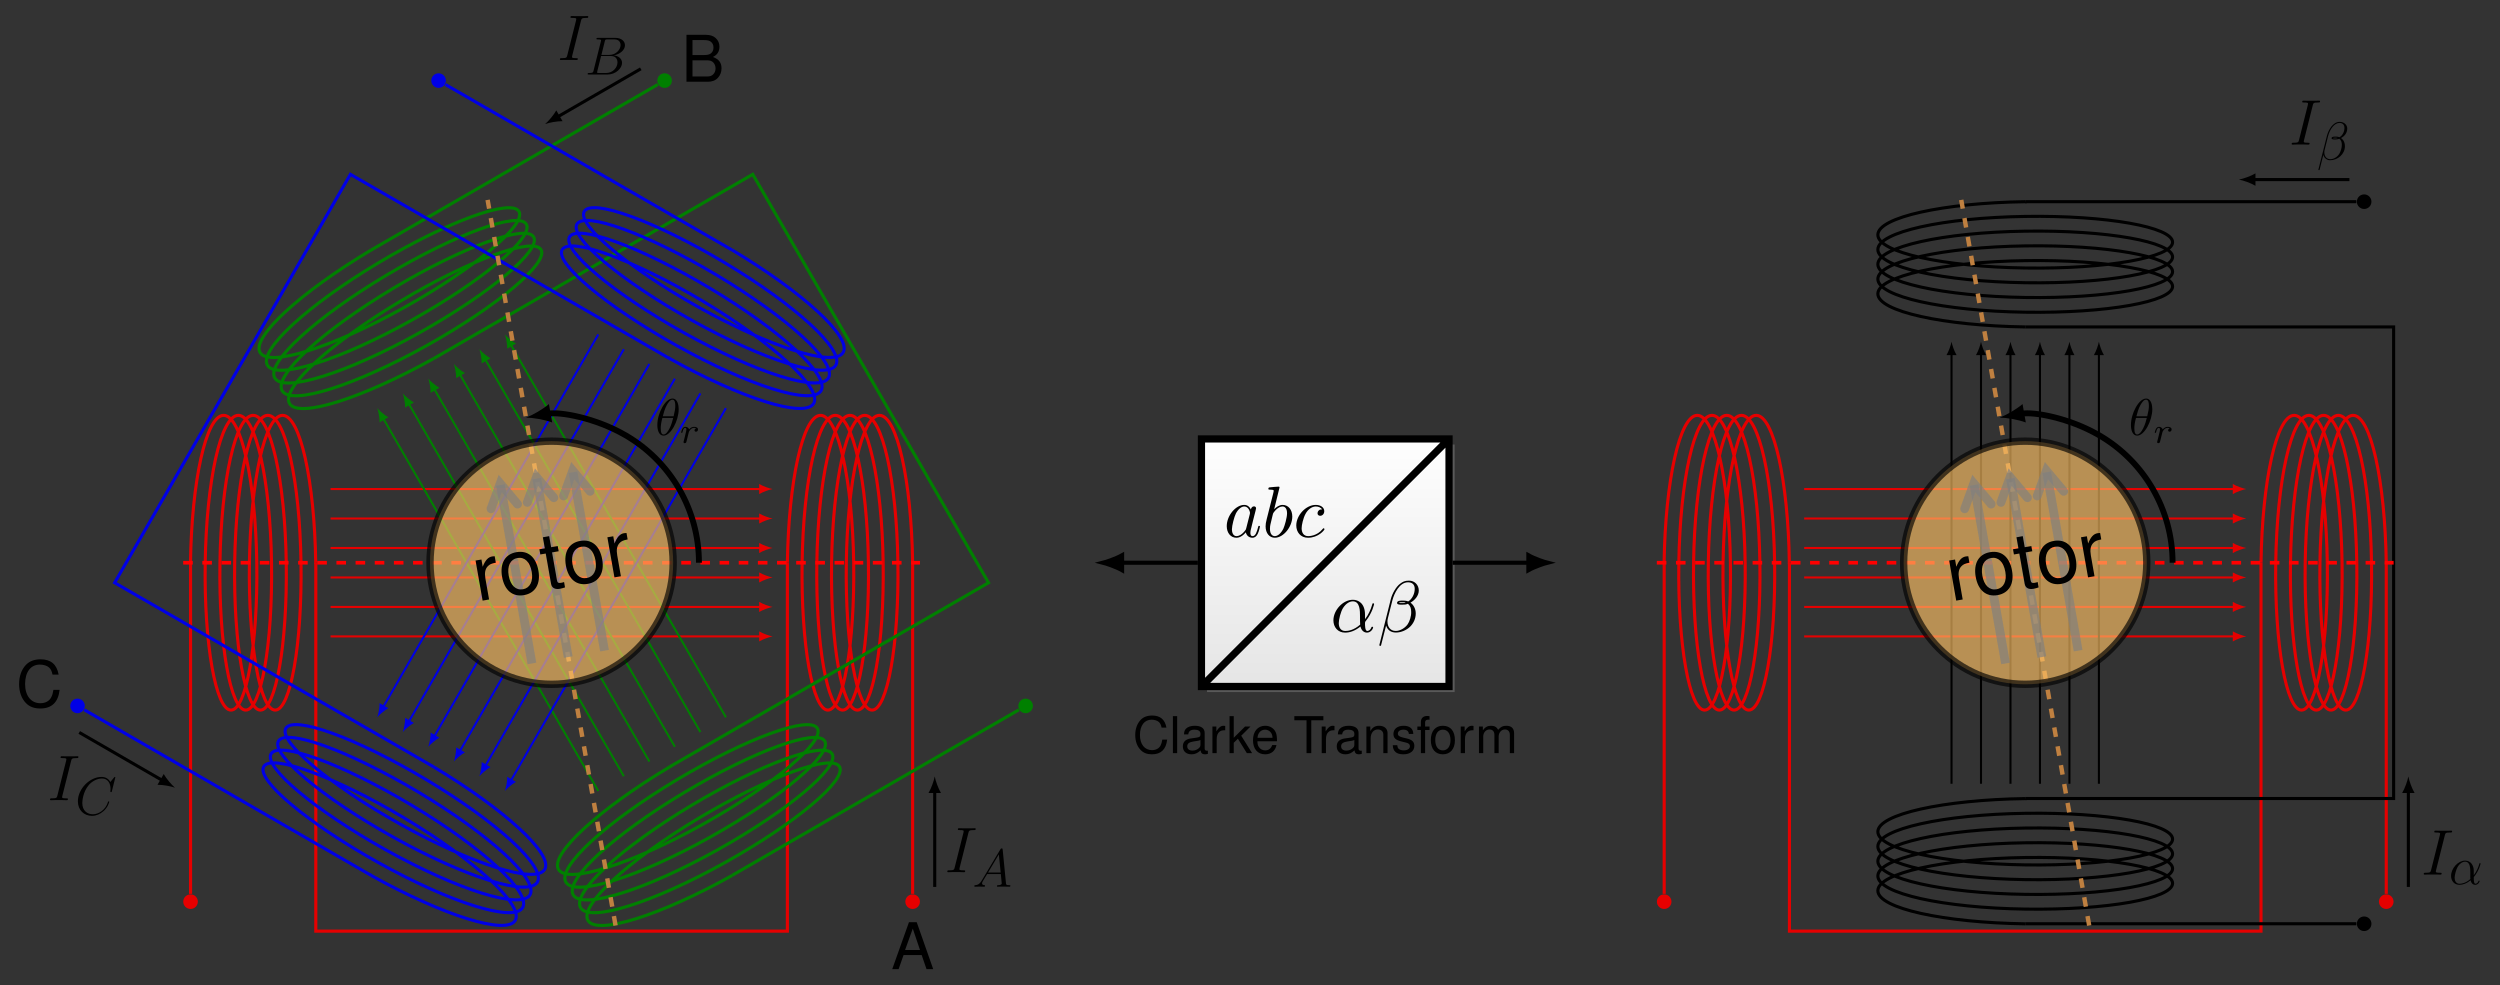 <?xml version="1.0" encoding="UTF-8"?>
<svg xmlns="http://www.w3.org/2000/svg" xmlns:xlink="http://www.w3.org/1999/xlink" width="961.802pt" height="379.003pt" viewBox="0 0 961.802 379.003" version="1.1">
<rect x="0" y="0" width="961.802" height="379.003" fill="#333333" stroke="none"/>
<defs>
<g>
<symbol overflow="visible" id="glyph0-0">
<path style="stroke:none;" d=""/>
</symbol>
<symbol overflow="visible" id="glyph0-1">
<path style="stroke:none;" d="M 9.125 -15.094 C 9.344 -15.953 9.391 -16.203 11.203 -16.203 C 11.75 -16.203 11.938 -16.203 11.938 -16.672 C 11.938 -16.922 11.672 -16.922 11.594 -16.922 C 11.156 -16.922 10.609 -16.875 10.156 -16.875 L 7.109 -16.875 C 6.609 -16.875 6.047 -16.922 5.547 -16.922 C 5.359 -16.922 5.078 -16.922 5.078 -16.453 C 5.078 -16.203 5.281 -16.203 5.781 -16.203 C 7.312 -16.203 7.312 -16.016 7.312 -15.734 C 7.312 -15.562 7.266 -15.406 7.219 -15.188 L 3.859 -1.828 C 3.641 -0.969 3.594 -0.719 1.781 -0.719 C 1.234 -0.719 1.016 -0.719 1.016 -0.25 C 1.016 0 1.266 0 1.391 0 C 1.828 0 2.375 -0.047 2.828 -0.047 L 5.875 -0.047 C 6.375 -0.047 6.906 0 7.406 0 C 7.609 0 7.906 0 7.906 -0.453 C 7.906 -0.719 7.75 -0.719 7.219 -0.719 C 5.672 -0.719 5.672 -0.922 5.672 -1.219 C 5.672 -1.266 5.672 -1.391 5.781 -1.781 Z M 9.125 -15.094 "/>
</symbol>
<symbol overflow="visible" id="glyph1-0">
<path style="stroke:none;" d=""/>
</symbol>
<symbol overflow="visible" id="glyph1-1">
<path style="stroke:none;" d="M 3.516 -2.297 C 2.781 -1.078 2.094 -0.656 1.094 -0.594 C 0.875 -0.578 0.703 -0.578 0.703 -0.203 C 0.703 -0.078 0.812 0 0.953 0 C 1.328 0 2.25 -0.047 2.625 -0.047 C 3.219 -0.047 3.891 0 4.469 0 C 4.578 0 4.828 0 4.828 -0.391 C 4.828 -0.578 4.672 -0.594 4.547 -0.594 C 4.062 -0.641 3.672 -0.812 3.672 -1.297 C 3.672 -1.594 3.797 -1.812 4.062 -2.266 L 5.641 -4.875 L 10.906 -4.875 C 10.922 -4.688 10.922 -4.531 10.953 -4.344 C 11.016 -3.797 11.25 -1.656 11.25 -1.266 C 11.25 -0.641 10.203 -0.594 9.875 -0.594 C 9.641 -0.594 9.422 -0.594 9.422 -0.234 C 9.422 0 9.609 0 9.734 0 C 10.078 0 10.5 -0.047 10.844 -0.047 L 12.016 -0.047 C 13.281 -0.047 14.188 0 14.219 0 C 14.359 0 14.578 0 14.578 -0.391 C 14.578 -0.594 14.391 -0.594 14.094 -0.594 C 12.953 -0.594 12.938 -0.781 12.875 -1.406 L 11.609 -14.297 C 11.562 -14.703 11.484 -14.75 11.25 -14.75 C 11.047 -14.75 10.922 -14.703 10.734 -14.391 Z M 5.984 -5.469 L 10.141 -12.422 L 10.844 -5.469 Z M 5.984 -5.469 "/>
</symbol>
<symbol overflow="visible" id="glyph1-2">
<path style="stroke:none;" d="M 7.562 -12.703 C 7.75 -13.469 7.828 -13.516 8.641 -13.516 L 11.312 -13.516 C 13.656 -13.516 13.656 -11.531 13.656 -11.344 C 13.656 -9.672 11.984 -7.547 9.25 -7.547 L 6.281 -7.547 Z M 11.047 -7.375 C 13.297 -7.781 15.344 -9.359 15.344 -11.25 C 15.344 -12.875 13.922 -14.109 11.594 -14.109 L 4.953 -14.109 C 4.562 -14.109 4.375 -14.109 4.375 -13.719 C 4.375 -13.516 4.562 -13.516 4.875 -13.516 C 6.141 -13.516 6.141 -13.344 6.141 -13.109 C 6.141 -13.078 6.141 -12.953 6.047 -12.641 L 3.266 -1.531 C 3.078 -0.812 3.031 -0.594 1.594 -0.594 C 1.203 -0.594 0.984 -0.594 0.984 -0.234 C 0.984 0 1.109 0 1.531 0 L 8.609 0 C 11.781 0 14.219 -2.391 14.219 -4.484 C 14.219 -6.172 12.719 -7.203 11.047 -7.375 Z M 8.125 -0.594 L 5.328 -0.594 C 5.047 -0.594 5 -0.594 4.875 -0.625 C 4.641 -0.641 4.625 -0.688 4.625 -0.844 C 4.625 -0.984 4.672 -1.109 4.703 -1.297 L 6.156 -7.125 L 10.031 -7.125 C 12.469 -7.125 12.469 -4.859 12.469 -4.688 C 12.469 -2.703 10.672 -0.594 8.125 -0.594 Z M 8.125 -0.594 "/>
</symbol>
<symbol overflow="visible" id="glyph1-3">
<path style="stroke:none;" d="M 15.438 -14.359 C 15.438 -14.547 15.281 -14.547 15.25 -14.547 C 15.203 -14.547 15.125 -14.547 14.953 -14.328 L 13.531 -12.594 C 12.812 -13.844 11.672 -14.547 10.125 -14.547 C 5.656 -14.547 1.031 -10.016 1.031 -5.172 C 1.031 -1.719 3.453 0.438 6.469 0.438 C 8.125 0.438 9.562 -0.266 10.766 -1.281 C 12.562 -2.781 13.094 -4.797 13.094 -4.953 C 13.094 -5.141 12.938 -5.141 12.875 -5.141 C 12.688 -5.141 12.656 -5.016 12.625 -4.938 C 11.672 -1.719 8.875 -0.172 6.812 -0.172 C 4.625 -0.172 2.734 -1.562 2.734 -4.5 C 2.734 -5.172 2.938 -8.766 5.266 -11.469 C 6.406 -12.781 8.344 -13.938 10.312 -13.938 C 12.578 -13.938 13.594 -12.062 13.594 -9.953 C 13.594 -9.422 13.531 -8.969 13.531 -8.875 C 13.531 -8.703 13.734 -8.703 13.797 -8.703 C 14.031 -8.703 14.047 -8.719 14.125 -9.094 Z M 15.438 -14.359 "/>
</symbol>
<symbol overflow="visible" id="glyph1-4">
<path style="stroke:none;" d="M 9.562 -5.219 C 9.562 -7.234 8.422 -9.109 6.234 -9.109 C 3.531 -9.109 0.828 -6.156 0.828 -3.219 C 0.828 -1.422 1.938 0.203 4.047 0.203 C 5.328 0.203 6.859 -0.297 8.328 -1.531 C 8.609 -0.375 9.25 0.203 10.141 0.203 C 11.25 0.203 11.812 -0.953 11.812 -1.219 C 11.812 -1.406 11.672 -1.406 11.609 -1.406 C 11.438 -1.406 11.422 -1.344 11.359 -1.172 C 11.172 -0.656 10.703 -0.203 10.203 -0.203 C 9.562 -0.203 9.562 -1.531 9.562 -2.781 C 11.672 -5.312 12.172 -7.906 12.172 -7.938 C 12.172 -8.125 12 -8.125 11.938 -8.125 C 11.75 -8.125 11.734 -8.062 11.656 -7.688 C 11.375 -6.781 10.844 -5.172 9.562 -3.469 Z M 8.266 -2.031 C 6.438 -0.391 4.812 -0.203 4.094 -0.203 C 2.625 -0.203 2.203 -1.516 2.203 -2.484 C 2.203 -3.359 2.672 -5.469 3.312 -6.609 C 4.156 -8.062 5.312 -8.703 6.234 -8.703 C 8.234 -8.703 8.234 -6.078 8.234 -4.344 C 8.234 -3.828 8.219 -3.281 8.219 -2.766 C 8.219 -2.359 8.234 -2.25 8.266 -2.031 Z M 8.266 -2.031 "/>
</symbol>
<symbol overflow="visible" id="glyph1-5">
<path style="stroke:none;" d="M 11.688 -12.016 C 11.688 -13.266 10.641 -14.562 8.766 -14.562 C 6.094 -14.562 4.406 -11.297 3.859 -9.156 L 0.594 3.797 C 0.562 3.969 0.688 4 0.781 4 C 0.922 4 1.031 3.984 1.047 3.891 L 2.5 -1.906 C 2.703 -0.75 3.844 0.203 5.062 0.203 C 8.016 0.203 10.797 -2.109 10.797 -5.188 C 10.797 -5.969 10.625 -6.75 10.188 -7.422 C 9.938 -7.812 9.625 -8.094 9.297 -8.344 C 10.781 -9.125 11.688 -10.391 11.688 -12.016 Z M 8.094 -8.359 C 7.766 -8.234 7.438 -8.203 7.047 -8.203 C 6.75 -8.203 6.484 -8.188 6.109 -8.297 C 6.328 -8.453 6.625 -8.484 7.062 -8.484 C 7.438 -8.484 7.812 -8.453 8.094 -8.359 Z M 10.625 -12.203 C 10.625 -11.078 10.062 -9.422 8.719 -8.656 C 8.328 -8.797 7.781 -8.906 7.328 -8.906 C 6.906 -8.906 5.656 -8.938 5.656 -8.281 C 5.656 -7.719 6.797 -7.781 7.141 -7.781 C 7.688 -7.781 8.156 -7.906 8.656 -8.062 C 9.312 -7.516 9.609 -6.812 9.609 -5.781 C 9.609 -4.578 9.281 -3.609 8.875 -2.734 C 8.203 -1.203 6.594 -0.203 5.172 -0.203 C 3.656 -0.203 2.875 -1.406 2.875 -2.812 C 2.875 -3 2.875 -3.266 2.953 -3.578 L 4.297 -9 C 4.984 -11.719 6.719 -14.156 8.719 -14.156 C 10.203 -14.156 10.625 -13.109 10.625 -12.203 Z M 10.625 -12.203 "/>
</symbol>
<symbol overflow="visible" id="glyph2-0">
<path style="stroke:none;" d=""/>
</symbol>
<symbol overflow="visible" id="glyph2-1">
<path style="stroke:none;" d="M 11.75 -5.422 L 13.609 0 L 16.188 0 L 9.844 -18.062 L 6.859 -18.062 L 0.422 0 L 2.875 0 L 4.781 -5.422 Z M 11.109 -7.359 L 5.359 -7.359 L 8.328 -15.594 Z M 11.109 -7.359 "/>
</symbol>
<symbol overflow="visible" id="glyph2-2">
<path style="stroke:none;" d="M 1.953 0 L 10.109 0 C 11.828 0 13.078 -0.469 14.047 -1.516 C 14.938 -2.453 15.438 -3.734 15.438 -5.156 C 15.438 -7.328 14.453 -8.656 12.141 -9.547 C 13.781 -10.312 14.641 -11.641 14.641 -13.484 C 14.641 -14.797 14.156 -15.953 13.203 -16.797 C 12.266 -17.672 11.031 -18.062 9.297 -18.062 L 1.953 -18.062 Z M 4.266 -10.281 L 4.266 -16.031 L 8.719 -16.031 C 10.016 -16.031 10.734 -15.859 11.344 -15.391 C 12 -14.891 12.344 -14.156 12.344 -13.156 C 12.344 -12.188 12 -11.422 11.344 -10.922 C 10.734 -10.453 10.016 -10.281 8.719 -10.281 Z M 4.266 -2.031 L 4.266 -8.25 L 9.891 -8.25 C 11 -8.25 11.75 -7.984 12.297 -7.391 C 12.844 -6.812 13.141 -6.016 13.141 -5.125 C 13.141 -4.266 12.844 -3.469 12.297 -2.906 C 11.75 -2.297 11 -2.031 9.891 -2.031 Z M 4.266 -2.031 "/>
</symbol>
<symbol overflow="visible" id="glyph2-3">
<path style="stroke:none;" d="M 16.406 -12.469 C 15.688 -16.438 13.406 -18.359 9.438 -18.359 C 7.016 -18.359 5.062 -17.594 3.719 -16.109 C 2.078 -14.328 1.188 -11.75 1.188 -8.828 C 1.188 -5.844 2.109 -3.297 3.812 -1.531 C 5.203 -0.094 6.984 0.562 9.344 0.562 C 13.75 0.562 16.234 -1.812 16.781 -6.594 L 14.391 -6.594 C 14.203 -5.359 13.953 -4.516 13.578 -3.797 C 12.844 -2.297 11.297 -1.469 9.375 -1.469 C 5.781 -1.469 3.5 -4.344 3.5 -8.844 C 3.5 -13.484 5.672 -16.328 9.172 -16.328 C 10.625 -16.328 12 -15.891 12.734 -15.188 C 13.406 -14.578 13.781 -13.797 14.047 -12.469 Z M 16.406 -12.469 "/>
</symbol>
<symbol overflow="visible" id="glyph3-0">
<path style="stroke:none;" d=""/>
</symbol>
<symbol overflow="visible" id="glyph3-1">
<path style="stroke:none;" d="M -0.688 -15.781 L 2.031 -0.359 L 4.516 -0.797 L 3.109 -8.797 C 2.719 -11.016 3 -12.547 4.047 -13.609 C 4.703 -14.297 5.391 -14.609 7.109 -14.953 L 6.672 -17.438 C 6.234 -17.422 6.031 -17.422 5.719 -17.359 C 4.125 -17.078 3.078 -15.922 2.062 -13.391 L 1.578 -16.172 Z M -0.688 -15.781 "/>
</symbol>
<symbol overflow="visible" id="glyph3-2">
<path style="stroke:none;" d="M 5.203 -17.266 C 0.875 -16.516 -1.188 -12.953 -0.281 -7.781 C 0.641 -2.609 3.766 0.031 8.156 -0.75 C 12.484 -1.5 14.594 -5.062 13.703 -10.125 C 12.766 -15.438 9.656 -18.047 5.203 -17.266 Z M 5.625 -15.031 C 8.391 -15.516 10.453 -13.531 11.125 -9.703 C 11.766 -6.078 10.453 -3.469 7.75 -3 C 5.016 -2.516 2.922 -4.5 2.266 -8.234 C 1.609 -11.953 2.891 -14.547 5.625 -15.031 Z M 5.625 -15.031 "/>
</symbol>
<symbol overflow="visible" id="glyph3-3">
<path style="stroke:none;" d="M 4.766 -16.734 L 2.219 -16.297 L 1.469 -20.547 L -0.953 -20.109 L -0.203 -15.859 L -2.297 -15.5 L -1.938 -13.5 L 0.156 -13.859 L 2.203 -2.203 C 2.484 -0.641 3.672 0.047 5.609 -0.297 C 6.188 -0.391 6.75 -0.562 7.562 -0.828 L 7.203 -2.891 C 6.891 -2.781 6.5 -2.672 6.031 -2.594 C 4.984 -2.406 4.625 -2.641 4.438 -3.734 L 2.578 -14.297 L 5.125 -14.734 Z M 4.766 -16.734 "/>
</symbol>
<symbol overflow="visible" id="glyph4-0">
<path style="stroke:none;" d=""/>
</symbol>
<symbol overflow="visible" id="glyph4-1">
<path style="stroke:none;" d="M 9.062 -9.953 C 9.062 -11.281 8.703 -14.047 6.672 -14.047 C 3.906 -14.047 0.844 -8.422 0.844 -3.859 C 0.844 -1.984 1.422 0.219 3.234 0.219 C 6.031 0.219 9.062 -5.5 9.062 -9.953 Z M 2.953 -7.234 C 3.281 -8.5 3.688 -10.094 4.484 -11.516 C 5.016 -12.484 5.75 -13.609 6.656 -13.609 C 7.625 -13.609 7.75 -12.328 7.75 -11.203 C 7.75 -10.219 7.594 -9.203 7.109 -7.234 Z M 6.938 -6.594 C 6.719 -5.672 6.297 -3.984 5.531 -2.547 C 4.844 -1.188 4.078 -0.219 3.234 -0.219 C 2.562 -0.219 2.156 -0.797 2.156 -2.656 C 2.156 -3.484 2.266 -4.641 2.781 -6.594 Z M 6.938 -6.594 "/>
</symbol>
<symbol overflow="visible" id="glyph5-0">
<path style="stroke:none;" d=""/>
</symbol>
<symbol overflow="visible" id="glyph5-1">
<path style="stroke:none;" d="M 3.281 -2.812 C 3.297 -2.906 3.609 -4.156 3.641 -4.234 C 3.672 -4.344 4.078 -5.031 4.516 -5.375 C 4.672 -5.484 5.047 -5.766 5.656 -5.766 C 5.797 -5.766 6.141 -5.75 6.422 -5.562 C 5.969 -5.438 5.797 -5.047 5.797 -4.797 C 5.797 -4.5 6.047 -4.281 6.359 -4.281 C 6.688 -4.281 7.141 -4.547 7.141 -5.141 C 7.141 -5.859 6.375 -6.156 5.672 -6.156 C 4.938 -6.156 4.312 -5.859 3.703 -5.156 C 3.453 -6.016 2.594 -6.156 2.266 -6.156 C 1.75 -6.156 1.391 -5.828 1.172 -5.438 C 0.844 -4.891 0.656 -4.094 0.656 -4.016 C 0.656 -3.844 0.844 -3.844 0.891 -3.844 C 1.094 -3.844 1.109 -3.875 1.203 -4.25 C 1.406 -5.109 1.672 -5.766 2.219 -5.766 C 2.578 -5.766 2.672 -5.453 2.672 -5.078 C 2.672 -4.812 2.547 -4.297 2.453 -3.922 C 2.359 -3.547 2.219 -2.969 2.156 -2.672 L 1.703 -0.875 C 1.641 -0.703 1.562 -0.344 1.562 -0.312 C 1.562 0 1.812 0.141 2.031 0.141 C 2.25 0.141 2.531 0.016 2.641 -0.266 C 2.672 -0.344 2.812 -0.969 2.906 -1.312 Z M 3.281 -2.812 "/>
</symbol>
<symbol overflow="visible" id="glyph6-0">
<path style="stroke:none;" d=""/>
</symbol>
<symbol overflow="visible" id="glyph6-1">
<path style="stroke:none;" d="M 12.938 -9.828 C 12.359 -12.953 10.562 -14.469 7.438 -14.469 C 5.531 -14.469 3.984 -13.875 2.938 -12.703 C 1.641 -11.297 0.938 -9.266 0.938 -6.953 C 0.938 -4.609 1.656 -2.594 3.016 -1.219 C 4.109 -0.078 5.516 0.453 7.359 0.453 C 10.844 0.453 12.797 -1.422 13.219 -5.203 L 11.344 -5.203 C 11.188 -4.219 11 -3.562 10.703 -2.984 C 10.125 -1.812 8.906 -1.156 7.391 -1.156 C 4.547 -1.156 2.75 -3.422 2.75 -6.969 C 2.75 -10.625 4.469 -12.875 7.234 -12.875 C 8.375 -12.875 9.453 -12.516 10.047 -11.969 C 10.562 -11.484 10.859 -10.875 11.078 -9.828 Z M 12.938 -9.828 "/>
</symbol>
<symbol overflow="visible" id="glyph6-2">
<path style="stroke:none;" d="M 2.969 -14.234 L 1.328 -14.234 L 1.328 0 L 2.969 0 Z M 2.969 -14.234 "/>
</symbol>
<symbol overflow="visible" id="glyph6-3">
<path style="stroke:none;" d="M 10.453 -0.953 C 10.281 -0.922 10.203 -0.922 10.094 -0.922 C 9.531 -0.922 9.219 -1.219 9.219 -1.719 L 9.219 -7.734 C 9.219 -9.547 7.891 -10.531 5.375 -10.531 C 3.891 -10.531 2.656 -10.094 1.969 -9.344 C 1.5 -8.812 1.312 -8.219 1.266 -7.203 L 2.906 -7.203 C 3.047 -8.453 3.797 -9.031 5.312 -9.031 C 6.781 -9.031 7.594 -8.484 7.594 -7.5 L 7.594 -7.078 C 7.594 -6.391 7.188 -6.094 5.906 -5.938 C 3.594 -5.641 3.25 -5.562 2.625 -5.312 C 1.422 -4.828 0.828 -3.906 0.828 -2.578 C 0.828 -0.719 2.109 0.453 4.188 0.453 C 5.469 0.453 6.5 0 7.656 -1.062 C 7.781 -0.016 8.281 0.453 9.344 0.453 C 9.672 0.453 9.922 0.406 10.453 0.281 Z M 7.594 -3.219 C 7.594 -2.672 7.438 -2.344 6.953 -1.891 C 6.297 -1.297 5.484 -0.984 4.531 -0.984 C 3.266 -0.984 2.516 -1.578 2.516 -2.625 C 2.516 -3.688 3.25 -4.234 4.984 -4.5 C 6.703 -4.734 7.047 -4.812 7.594 -5.062 Z M 7.594 -3.219 "/>
</symbol>
<symbol overflow="visible" id="glyph6-4">
<path style="stroke:none;" d="M 1.344 -10.234 L 1.344 0 L 2.984 0 L 2.984 -5.312 C 2.984 -6.781 3.359 -7.734 4.141 -8.297 C 4.656 -8.672 5.141 -8.797 6.266 -8.812 L 6.266 -10.469 C 6 -10.516 5.859 -10.531 5.641 -10.531 C 4.594 -10.531 3.797 -9.906 2.859 -8.375 L 2.859 -10.234 Z M 1.344 -10.234 "/>
</symbol>
<symbol overflow="visible" id="glyph6-5">
<path style="stroke:none;" d="M 2.75 -14.234 L 1.141 -14.234 L 1.141 0 L 2.75 0 L 2.75 -3.984 L 4.344 -5.547 L 7.797 0 L 9.812 0 L 5.625 -6.703 L 9.188 -10.234 L 7.094 -10.234 L 2.75 -5.906 Z M 2.75 -14.234 "/>
</symbol>
<symbol overflow="visible" id="glyph6-6">
<path style="stroke:none;" d="M 10.016 -4.578 C 10.016 -6.141 9.906 -7.078 9.609 -7.828 C 8.953 -9.516 7.391 -10.531 5.469 -10.531 C 2.625 -10.531 0.781 -8.344 0.781 -4.984 C 0.781 -1.625 2.562 0.453 5.438 0.453 C 7.781 0.453 9.391 -0.875 9.812 -3.109 L 8.172 -3.109 C 7.719 -1.766 6.797 -1.062 5.484 -1.062 C 4.453 -1.062 3.578 -1.531 3.031 -2.391 C 2.641 -2.969 2.5 -3.562 2.484 -4.578 Z M 2.516 -5.906 C 2.656 -7.797 3.812 -9.031 5.453 -9.031 C 7.047 -9.031 8.281 -7.703 8.281 -6.016 C 8.281 -5.984 8.281 -5.938 8.266 -5.906 Z M 2.516 -5.906 "/>
</symbol>
<symbol overflow="visible" id="glyph6-7">
<path style="stroke:none;" d="M 6.922 -12.641 L 11.578 -12.641 L 11.578 -14.234 L 0.406 -14.234 L 0.406 -12.641 L 5.094 -12.641 L 5.094 0 L 6.922 0 Z M 6.922 -12.641 "/>
</symbol>
<symbol overflow="visible" id="glyph6-8">
<path style="stroke:none;" d="M 1.375 -10.234 L 1.375 0 L 3.016 0 L 3.016 -5.641 C 3.016 -7.734 4.109 -9.109 5.781 -9.109 C 7.078 -9.109 7.891 -8.328 7.891 -7.094 L 7.891 0 L 9.516 0 L 9.516 -7.734 C 9.516 -9.438 8.25 -10.531 6.266 -10.531 C 4.75 -10.531 3.766 -9.938 2.875 -8.516 L 2.875 -10.234 Z M 1.375 -10.234 "/>
</symbol>
<symbol overflow="visible" id="glyph6-9">
<path style="stroke:none;" d="M 8.562 -7.391 C 8.531 -9.391 7.203 -10.531 4.844 -10.531 C 2.469 -10.531 0.922 -9.297 0.922 -7.406 C 0.922 -5.797 1.734 -5.047 4.156 -4.453 L 5.688 -4.078 C 6.812 -3.812 7.266 -3.406 7.266 -2.656 C 7.266 -1.703 6.312 -1.062 4.891 -1.062 C 4 -1.062 3.266 -1.312 2.859 -1.734 C 2.594 -2.031 2.484 -2.328 2.391 -3.047 L 0.672 -3.047 C 0.75 -0.688 2.078 0.453 4.75 0.453 C 7.328 0.453 8.969 -0.828 8.969 -2.797 C 8.969 -4.312 8.109 -5.156 6.078 -5.641 L 4.516 -6.016 C 3.188 -6.328 2.625 -6.766 2.625 -7.484 C 2.625 -8.422 3.453 -9.031 4.781 -9.031 C 6.094 -9.031 6.797 -8.453 6.844 -7.391 Z M 8.562 -7.391 "/>
</symbol>
<symbol overflow="visible" id="glyph6-10">
<path style="stroke:none;" d="M 5.047 -10.234 L 3.344 -10.234 L 3.344 -11.844 C 3.344 -12.516 3.734 -12.875 4.469 -12.875 C 4.609 -12.875 4.672 -12.875 5.047 -12.859 L 5.047 -14.203 C 4.672 -14.281 4.453 -14.297 4.125 -14.297 C 2.625 -14.297 1.719 -13.438 1.719 -11.969 L 1.719 -10.234 L 0.359 -10.234 L 0.359 -8.906 L 1.719 -8.906 L 1.719 0 L 3.344 0 L 3.344 -8.906 L 5.047 -8.906 Z M 5.047 -10.234 "/>
</symbol>
<symbol overflow="visible" id="glyph6-11">
<path style="stroke:none;" d="M 5.312 -10.531 C 2.438 -10.531 0.703 -8.484 0.703 -5.047 C 0.703 -1.609 2.422 0.453 5.328 0.453 C 8.203 0.453 9.969 -1.609 9.969 -4.969 C 9.969 -8.5 8.266 -10.531 5.312 -10.531 Z M 5.328 -9.031 C 7.172 -9.031 8.266 -7.516 8.266 -4.984 C 8.266 -2.578 7.125 -1.062 5.328 -1.062 C 3.516 -1.062 2.406 -2.562 2.406 -5.047 C 2.406 -7.5 3.516 -9.031 5.328 -9.031 Z M 5.328 -9.031 "/>
</symbol>
<symbol overflow="visible" id="glyph6-12">
<path style="stroke:none;" d="M 1.375 -10.234 L 1.375 0 L 3.016 0 L 3.016 -6.422 C 3.016 -7.906 4.078 -9.109 5.406 -9.109 C 6.625 -9.109 7.312 -8.359 7.312 -7.047 L 7.312 0 L 8.953 0 L 8.953 -6.422 C 8.953 -7.906 10.016 -9.109 11.344 -9.109 C 12.547 -9.109 13.25 -8.344 13.25 -7.047 L 13.25 0 L 14.891 0 L 14.891 -7.672 C 14.891 -9.516 13.828 -10.531 11.922 -10.531 C 10.547 -10.531 9.734 -10.125 8.766 -8.969 C 8.172 -10.062 7.344 -10.531 6.016 -10.531 C 4.656 -10.531 3.75 -10.016 2.875 -8.797 L 2.875 -10.234 Z M 1.375 -10.234 "/>
</symbol>
<symbol overflow="visible" id="glyph7-0">
<path style="stroke:none;" d=""/>
</symbol>
<symbol overflow="visible" id="glyph7-1">
<path style="stroke:none;" d="M 10.406 -10.547 C 9.906 -11.578 9.094 -12.328 7.844 -12.328 C 4.578 -12.328 1.109 -8.234 1.109 -4.156 C 1.109 -1.531 2.656 0.312 4.828 0.312 C 5.391 0.312 6.781 0.188 8.453 -1.781 C 8.672 -0.609 9.656 0.312 10.984 0.312 C 11.969 0.312 12.609 -0.328 13.047 -1.234 C 13.531 -2.234 13.891 -3.938 13.891 -3.984 C 13.891 -4.266 13.641 -4.266 13.562 -4.266 C 13.281 -4.266 13.25 -4.156 13.172 -3.766 C 12.688 -1.953 12.188 -0.312 11.047 -0.312 C 10.297 -0.312 10.203 -1.031 10.203 -1.594 C 10.203 -2.203 10.266 -2.422 10.578 -3.656 C 10.875 -4.828 10.938 -5.109 11.188 -6.156 L 12.188 -10.062 C 12.391 -10.844 12.391 -10.906 12.391 -11.016 C 12.391 -11.484 12.047 -11.766 11.578 -11.766 C 10.906 -11.766 10.484 -11.156 10.406 -10.547 Z M 8.594 -3.312 C 8.453 -2.812 8.453 -2.766 8.031 -2.281 C 6.812 -0.75 5.656 -0.312 4.875 -0.312 C 3.484 -0.312 3.094 -1.844 3.094 -2.922 C 3.094 -4.328 3.984 -7.75 4.625 -9.031 C 5.5 -10.688 6.75 -11.719 7.859 -11.719 C 9.672 -11.719 10.062 -9.422 10.062 -9.266 C 10.062 -9.094 10.016 -8.922 9.984 -8.781 Z M 8.594 -3.312 "/>
</symbol>
<symbol overflow="visible" id="glyph7-2">
<path style="stroke:none;" d="M 6.672 -19.047 C 6.672 -19.078 6.672 -19.359 6.297 -19.359 C 5.656 -19.359 3.625 -19.141 2.906 -19.078 C 2.672 -19.047 2.375 -19.016 2.375 -18.516 C 2.375 -18.188 2.625 -18.188 3.047 -18.188 C 4.375 -18.188 4.438 -17.984 4.438 -17.703 C 4.438 -17.516 4.188 -16.562 4.047 -15.984 L 1.75 -6.891 C 1.422 -5.5 1.312 -5.047 1.312 -4.078 C 1.312 -1.422 2.797 0.312 4.859 0.312 C 8.141 0.312 11.578 -3.844 11.578 -7.859 C 11.578 -10.406 10.094 -12.328 7.859 -12.328 C 6.578 -12.328 5.438 -11.516 4.609 -10.656 Z M 4.047 -8.5 C 4.219 -9.125 4.219 -9.172 4.469 -9.484 C 5.828 -11.297 7.078 -11.719 7.812 -11.719 C 8.812 -11.719 9.562 -10.875 9.562 -9.094 C 9.562 -7.453 8.641 -4.234 8.141 -3.172 C 7.219 -1.312 5.938 -0.312 4.859 -0.312 C 3.906 -0.312 2.984 -1.062 2.984 -3.125 C 2.984 -3.656 2.984 -4.188 3.438 -5.938 Z M 4.047 -8.5 "/>
</symbol>
<symbol overflow="visible" id="glyph7-3">
<path style="stroke:none;" d="M 11.047 -10.594 C 10.594 -10.594 10.203 -10.594 9.812 -10.203 C 9.375 -9.797 9.312 -9.312 9.312 -9.125 C 9.312 -8.453 9.812 -8.141 10.344 -8.141 C 11.156 -8.141 11.906 -8.812 11.906 -9.922 C 11.906 -11.297 10.594 -12.328 8.625 -12.328 C 4.859 -12.328 1.141 -8.344 1.141 -4.406 C 1.141 -1.891 2.766 0.312 5.656 0.312 C 9.656 0.312 12 -2.656 12 -2.984 C 12 -3.156 11.828 -3.344 11.656 -3.344 C 11.516 -3.344 11.469 -3.297 11.297 -3.062 C 9.094 -0.312 6.047 -0.312 5.719 -0.312 C 3.953 -0.312 3.203 -1.672 3.203 -3.344 C 3.203 -4.484 3.766 -7.203 4.719 -8.922 C 5.578 -10.516 7.109 -11.719 8.641 -11.719 C 9.594 -11.719 10.656 -11.344 11.047 -10.594 Z M 11.047 -10.594 "/>
</symbol>
<symbol overflow="visible" id="glyph7-4">
<path style="stroke:none;" d="M 13.297 -6.578 C 13.297 -10.969 10.703 -12.328 8.641 -12.328 C 4.828 -12.328 1.141 -8.344 1.141 -4.406 C 1.141 -1.812 2.812 0.312 5.656 0.312 C 7.422 0.312 9.422 -0.328 11.547 -2.031 C 11.906 -0.562 12.828 0.312 14.078 0.312 C 15.562 0.312 16.422 -1.234 16.422 -1.672 C 16.422 -1.875 16.266 -1.953 16.094 -1.953 C 15.891 -1.953 15.812 -1.875 15.734 -1.672 C 15.234 -0.312 14.219 -0.312 14.172 -0.312 C 13.297 -0.312 13.297 -2.484 13.297 -3.156 C 13.297 -3.734 13.297 -3.797 13.578 -4.125 C 16.203 -7.422 16.797 -10.656 16.797 -10.688 C 16.797 -10.734 16.766 -10.969 16.453 -10.969 C 16.172 -10.969 16.172 -10.875 16.031 -10.375 C 15.531 -8.625 14.609 -6.5 13.297 -4.859 Z M 11.438 -2.766 C 8.984 -0.609 6.828 -0.312 5.719 -0.312 C 4.047 -0.312 3.203 -1.562 3.203 -3.344 C 3.203 -4.719 3.938 -7.719 4.828 -9.141 C 6.141 -11.188 7.641 -11.719 8.625 -11.719 C 11.375 -11.719 11.375 -8.062 11.375 -5.891 C 11.375 -4.859 11.375 -3.234 11.438 -2.766 Z M 11.438 -2.766 "/>
</symbol>
<symbol overflow="visible" id="glyph7-5">
<path style="stroke:none;" d="M 16.031 -15.875 C 16.031 -17.969 14.5 -19.688 12.25 -19.688 C 10.625 -19.688 9.844 -19.25 8.875 -18.516 C 7.328 -17.406 5.797 -14.703 5.266 -12.578 L 0.844 5.125 C 0.812 5.25 0.953 5.406 1.172 5.406 C 1.391 5.406 1.484 5.359 1.5 5.266 L 3.453 -2.422 C 3.984 -0.75 5.219 0.281 7.25 0.281 C 9.281 0.281 11.375 -0.703 12.641 -1.922 C 13.969 -3.203 14.859 -5 14.859 -7.062 C 14.859 -9.062 13.828 -10.516 12.828 -11.219 C 14.453 -12.125 16.031 -13.859 16.031 -15.875 Z M 11.016 -11.234 C 10.656 -11.094 10.344 -11.047 9.672 -11.047 C 9.281 -11.047 8.734 -11.016 8.453 -11.156 C 8.5 -11.438 9.516 -11.375 9.812 -11.375 C 10.406 -11.375 10.656 -11.375 11.016 -11.234 Z M 14.469 -16.516 C 14.469 -14.562 13.422 -12.547 11.969 -11.688 C 11.219 -11.969 10.656 -12.016 9.812 -12.016 C 9.234 -12.016 7.672 -12.047 7.672 -11.125 C 7.641 -10.344 9.094 -10.438 9.594 -10.438 C 10.625 -10.438 11.047 -10.453 11.875 -10.797 C 12.938 -9.797 13.078 -8.922 13.109 -7.641 C 13.172 -6.031 12.5 -3.938 11.719 -2.844 C 10.625 -1.344 8.75 -0.328 7.172 -0.328 C 5.047 -0.328 3.984 -1.953 3.984 -3.938 C 3.984 -4.219 3.984 -4.625 4.125 -5.156 L 5.906 -12.219 C 6.531 -14.609 8.531 -19.047 11.875 -19.047 C 13.5 -19.047 14.469 -18.188 14.469 -16.516 Z M 14.469 -16.516 "/>
</symbol>
</g>
<clipPath id="clip1">
  <path d="M 163 52 L 261 52 L 261 379.004 L 163 379.004 Z M 163 52 "/>
</clipPath>
<clipPath id="clip2">
  <path d="M 730 52 L 828 52 L 828 379.004 L 730 379.004 Z M 730 52 "/>
</clipPath>
<clipPath id="clip3">
  <path d="M 462 169 L 558 169 L 558 264 L 462 264 Z M 462 169 "/>
</clipPath>
<clipPath id="clip4">
  <path d="M 462.227 264.113 L 557.473 264.113 L 557.473 168.871 L 462.227 168.871 Z M 463.613 262.727 L 556.082 170.258 "/>
</clipPath>
<linearGradient id="linear0" gradientUnits="userSpaceOnUse" x1="0" y1="25.003" x2="0" y2="74.997" gradientTransform="matrix(1.905,0,0,-1.905,414.592,311.749)">
<stop offset="0" style="stop-color:rgb(89.999%,89.999%,89.999%);stop-opacity:1;"/>
<stop offset="0.031" style="stop-color:rgb(90.155%,90.155%,90.155%);stop-opacity:1;"/>
<stop offset="0.062" style="stop-color:rgb(90.468%,90.468%,90.468%);stop-opacity:1;"/>
<stop offset="0.094" style="stop-color:rgb(90.781%,90.781%,90.781%);stop-opacity:1;"/>
<stop offset="0.125" style="stop-color:rgb(91.093%,91.093%,91.093%);stop-opacity:1;"/>
<stop offset="0.156" style="stop-color:rgb(91.405%,91.405%,91.405%);stop-opacity:1;"/>
<stop offset="0.188" style="stop-color:rgb(91.718%,91.718%,91.718%);stop-opacity:1;"/>
<stop offset="0.219" style="stop-color:rgb(92.03%,92.03%,92.03%);stop-opacity:1;"/>
<stop offset="0.25" style="stop-color:rgb(92.343%,92.343%,92.343%);stop-opacity:1;"/>
<stop offset="0.281" style="stop-color:rgb(92.654%,92.654%,92.654%);stop-opacity:1;"/>
<stop offset="0.312" style="stop-color:rgb(92.967%,92.967%,92.967%);stop-opacity:1;"/>
<stop offset="0.344" style="stop-color:rgb(93.28%,93.28%,93.28%);stop-opacity:1;"/>
<stop offset="0.375" style="stop-color:rgb(93.593%,93.593%,93.593%);stop-opacity:1;"/>
<stop offset="0.406" style="stop-color:rgb(93.906%,93.906%,93.906%);stop-opacity:1;"/>
<stop offset="0.438" style="stop-color:rgb(94.217%,94.217%,94.217%);stop-opacity:1;"/>
<stop offset="0.469" style="stop-color:rgb(94.53%,94.53%,94.53%);stop-opacity:1;"/>
<stop offset="0.5" style="stop-color:rgb(94.843%,94.843%,94.843%);stop-opacity:1;"/>
<stop offset="0.531" style="stop-color:rgb(95.155%,95.155%,95.155%);stop-opacity:1;"/>
<stop offset="0.562" style="stop-color:rgb(95.467%,95.467%,95.467%);stop-opacity:1;"/>
<stop offset="0.594" style="stop-color:rgb(95.779%,95.779%,95.779%);stop-opacity:1;"/>
<stop offset="0.625" style="stop-color:rgb(96.092%,96.092%,96.092%);stop-opacity:1;"/>
<stop offset="0.656" style="stop-color:rgb(96.405%,96.405%,96.405%);stop-opacity:1;"/>
<stop offset="0.688" style="stop-color:rgb(96.716%,96.716%,96.716%);stop-opacity:1;"/>
<stop offset="0.719" style="stop-color:rgb(97.029%,97.029%,97.029%);stop-opacity:1;"/>
<stop offset="0.75" style="stop-color:rgb(97.342%,97.342%,97.342%);stop-opacity:1;"/>
<stop offset="0.781" style="stop-color:rgb(97.655%,97.655%,97.655%);stop-opacity:1;"/>
<stop offset="0.812" style="stop-color:rgb(97.968%,97.968%,97.968%);stop-opacity:1;"/>
<stop offset="0.844" style="stop-color:rgb(98.279%,98.279%,98.279%);stop-opacity:1;"/>
<stop offset="0.875" style="stop-color:rgb(98.592%,98.592%,98.592%);stop-opacity:1;"/>
<stop offset="0.906" style="stop-color:rgb(98.904%,98.904%,98.904%);stop-opacity:1;"/>
<stop offset="0.938" style="stop-color:rgb(99.217%,99.217%,99.217%);stop-opacity:1;"/>
<stop offset="0.969" style="stop-color:rgb(99.529%,99.529%,99.529%);stop-opacity:1;"/>
<stop offset="1" style="stop-color:rgb(99.841%,99.841%,99.841%);stop-opacity:1;"/>
</linearGradient>
</defs>
<g id="surface1">
<path style=" stroke:none;fill-rule:nonzero;fill:rgb(89.999%,0%,0%);fill-opacity:1;" d="M 76.113 346.887 C 76.113 345.336 74.859 344.082 73.309 344.082 C 71.758 344.082 70.5 345.336 70.5 346.887 C 70.5 348.438 71.758 349.695 73.309 349.695 C 74.859 349.695 76.113 348.438 76.113 346.887 Z M 76.113 346.887 "/>
<path style=" stroke:none;fill-rule:nonzero;fill:rgb(89.999%,0%,0%);fill-opacity:1;" d="M 353.914 346.887 C 353.914 345.336 352.656 344.082 351.105 344.082 C 349.555 344.082 348.301 345.336 348.301 346.887 C 348.301 348.438 349.555 349.695 351.105 349.695 C 352.656 349.695 353.914 348.438 353.914 346.887 Z M 353.914 346.887 "/>
<path style="fill:none;stroke-width:1.196;stroke-linecap:butt;stroke-linejoin:miter;stroke:rgb(89.999%,0%,0%);stroke-opacity:1;stroke-miterlimit:10;" d="M -138.93 -0 C -138.457 31.465 -132.937 56.695 -126.172 56.695 C -119.406 56.695 -113.887 31.465 -113.418 -0 C -112.945 -31.465 -117.516 -56.696 -123.336 -56.696 C -129.156 -56.696 -133.73 -31.465 -133.258 -0 C -132.785 31.465 -127.269 56.695 -120.504 56.695 C -113.738 56.695 -108.219 31.465 -107.746 -0 C -107.273 -31.465 -111.848 -56.696 -117.668 -56.696 C -123.488 -56.696 -128.062 -31.465 -127.59 -0 C -127.117 31.465 -121.598 56.695 -114.832 56.695 C -108.066 56.695 -102.551 31.465 -102.078 -0 C -101.605 -31.465 -106.18 -56.696 -112 -56.696 C -117.82 -56.696 -122.391 -31.465 -121.922 -0 C -121.449 31.465 -115.93 56.695 -109.164 56.695 C -102.398 56.695 -96.879 31.465 -96.406 -0 C -95.937 -31.465 -100.508 -56.696 -106.328 -56.696 C -112.148 -56.696 -116.723 -31.465 -116.25 -0 C -115.777 31.465 -110.262 56.695 -103.496 56.695 C -96.73 56.695 -91.211 31.465 -90.738 -0 L -90.711 -0 " transform="matrix(1,0,0,-1,212.207,216.492)"/>
<path style="fill:none;stroke-width:1.196;stroke-linecap:butt;stroke-linejoin:miter;stroke:rgb(89.999%,0%,0%);stroke-opacity:1;stroke-miterlimit:10;" d="M 90.711 -0 C 91.184 31.465 96.699 56.695 103.465 56.695 C 110.231 56.695 115.75 31.465 116.223 -0 C 116.695 -31.465 112.121 -56.696 106.301 -56.696 C 100.481 -56.696 95.906 -31.465 96.379 -0 C 96.852 31.465 102.371 56.695 109.137 56.695 C 115.898 56.695 121.418 31.465 121.891 -0 C 122.363 -31.465 117.789 -56.696 111.969 -56.696 C 106.148 -56.696 101.574 -31.465 102.047 -0 C 102.52 31.465 108.039 56.695 114.805 56.695 C 121.57 56.695 127.086 31.465 127.559 -0 C 128.031 -31.465 123.461 -56.696 117.637 -56.696 C 111.816 -56.696 107.246 -31.465 107.719 -0 C 108.191 31.465 113.707 56.695 120.473 56.695 C 127.238 56.695 132.758 31.465 133.231 -0 C 133.703 -31.465 129.129 -56.696 123.309 -56.696 C 117.488 -56.696 112.914 -31.465 113.387 -0 C 113.859 31.465 119.379 56.695 126.145 56.695 C 132.906 56.695 138.426 31.465 138.898 -0 L 138.926 -0 " transform="matrix(1,0,0,-1,212.207,216.492)"/>
<path style="fill:none;stroke-width:1.196;stroke-linecap:butt;stroke-linejoin:miter;stroke:rgb(89.999%,0%,0%);stroke-opacity:1;stroke-miterlimit:10;" d="M 90.711 -0 L 90.711 -141.735 L -90.711 -141.735 L -90.711 -0 M -138.898 -127.391 L -138.898 -0 M 138.898 -127.391 L 138.898 -0 " transform="matrix(1,0,0,-1,212.207,216.492)"/>
<path style="fill:none;stroke-width:1.196;stroke-linecap:butt;stroke-linejoin:miter;stroke:rgb(0%,0%,0%);stroke-opacity:1;stroke-miterlimit:10;" d="M 147.402 -124.727 L 147.402 -87.945 " transform="matrix(1,0,0,-1,212.207,216.492)"/>
<path style=" stroke:none;fill-rule:nonzero;fill:rgb(0%,0%,0%);fill-opacity:1;" d="M 359.609 298.699 C 359.293 300.398 358.336 303.16 357.219 305.074 L 362 305.074 C 360.887 303.16 359.93 300.398 359.609 298.699 "/>
<g style="fill:rgb(0%,0%,0%);fill-opacity:1;">
  <use xlink:href="#glyph0-1" x="363.431" y="335.555"/>
</g>
<g style="fill:rgb(0%,0%,0%);fill-opacity:1;">
  <use xlink:href="#glyph1-1" x="374.136" y="341.137"/>
</g>
<g style="fill:rgb(0%,0%,0%);fill-opacity:1;">
  <use xlink:href="#glyph2-1" x="342.838" y="372.848"/>
</g>
<path style="fill:none;stroke-width:0.797;stroke-linecap:butt;stroke-linejoin:miter;stroke:rgb(89.999%,0%,0%);stroke-opacity:1;stroke-miterlimit:10;" d="M -85.039 28.347 L 80.379 28.347 " transform="matrix(1,0,0,-1,212.207,216.492)"/>
<path style=" stroke:none;fill-rule:nonzero;fill:rgb(89.999%,0%,0%);fill-opacity:1;" d="M 297.246 188.145 C 295.867 187.883 293.621 187.105 292.066 186.199 L 292.066 190.086 C 293.621 189.18 295.867 188.402 297.246 188.145 "/>
<path style="fill:none;stroke-width:0.797;stroke-linecap:butt;stroke-linejoin:miter;stroke:rgb(89.999%,0%,0%);stroke-opacity:1;stroke-miterlimit:10;" d="M -85.039 17.008 L 80.379 17.008 " transform="matrix(1,0,0,-1,212.207,216.492)"/>
<path style=" stroke:none;fill-rule:nonzero;fill:rgb(89.999%,0%,0%);fill-opacity:1;" d="M 297.246 199.484 C 295.867 199.223 293.621 198.445 292.066 197.539 L 292.066 201.426 C 293.621 200.52 295.867 199.742 297.246 199.484 "/>
<path style="fill:none;stroke-width:0.797;stroke-linecap:butt;stroke-linejoin:miter;stroke:rgb(89.999%,0%,0%);stroke-opacity:1;stroke-miterlimit:10;" d="M -85.039 5.668 L 80.379 5.668 " transform="matrix(1,0,0,-1,212.207,216.492)"/>
<path style=" stroke:none;fill-rule:nonzero;fill:rgb(89.999%,0%,0%);fill-opacity:1;" d="M 297.246 210.824 C 295.867 210.562 293.621 209.785 292.066 208.879 L 292.066 212.766 C 293.621 211.859 295.867 211.082 297.246 210.824 "/>
<path style="fill:none;stroke-width:0.797;stroke-linecap:butt;stroke-linejoin:miter;stroke:rgb(89.999%,0%,0%);stroke-opacity:1;stroke-miterlimit:10;" d="M -85.039 -5.668 L 80.379 -5.668 " transform="matrix(1,0,0,-1,212.207,216.492)"/>
<path style=" stroke:none;fill-rule:nonzero;fill:rgb(89.999%,0%,0%);fill-opacity:1;" d="M 297.246 222.16 C 295.867 221.902 293.621 221.125 292.066 220.219 L 292.066 224.105 C 293.621 223.199 295.867 222.422 297.246 222.16 "/>
<path style="fill:none;stroke-width:0.797;stroke-linecap:butt;stroke-linejoin:miter;stroke:rgb(89.999%,0%,0%);stroke-opacity:1;stroke-miterlimit:10;" d="M -85.039 -17.008 L 80.379 -17.008 " transform="matrix(1,0,0,-1,212.207,216.492)"/>
<path style=" stroke:none;fill-rule:nonzero;fill:rgb(89.999%,0%,0%);fill-opacity:1;" d="M 297.246 233.5 C 295.867 233.242 293.621 232.465 292.066 231.559 L 292.066 235.445 C 293.621 234.539 295.867 233.762 297.246 233.5 "/>
<path style="fill:none;stroke-width:0.797;stroke-linecap:butt;stroke-linejoin:miter;stroke:rgb(89.999%,0%,0%);stroke-opacity:1;stroke-miterlimit:10;" d="M -85.039 -28.348 L 80.379 -28.348 " transform="matrix(1,0,0,-1,212.207,216.492)"/>
<path style=" stroke:none;fill-rule:nonzero;fill:rgb(89.999%,0%,0%);fill-opacity:1;" d="M 297.246 244.84 C 295.867 244.582 293.621 243.805 292.066 242.898 L 292.066 246.785 C 293.621 245.875 295.867 245.098 297.246 244.84 "/>
<path style=" stroke:none;fill-rule:nonzero;fill:rgb(0%,50%,0%);fill-opacity:1;" d="M 397.391 271.586 C 397.391 270.035 396.133 268.777 394.582 268.777 C 393.031 268.777 391.777 270.035 391.777 271.586 C 391.777 273.133 393.031 274.391 394.582 274.391 C 396.133 274.391 397.391 273.133 397.391 271.586 Z M 397.391 271.586 "/>
<path style=" stroke:none;fill-rule:nonzero;fill:rgb(0%,50%,0%);fill-opacity:1;" d="M 258.488 31.004 C 258.488 29.453 257.234 28.199 255.684 28.199 C 254.133 28.199 252.879 29.453 252.879 31.004 C 252.879 32.555 254.133 33.809 255.684 33.809 C 257.234 33.809 258.488 32.555 258.488 31.004 Z M 258.488 31.004 "/>
<path style="fill:none;stroke-width:1.196;stroke-linecap:butt;stroke-linejoin:miter;stroke:rgb(0%,50%,0%);stroke-opacity:1;stroke-miterlimit:10;" d="M 69.465 -120.317 C 41.98 -135.637 17.371 -143.473 13.988 -137.613 C 10.605 -131.754 29.695 -114.363 56.707 -98.223 C 83.723 -82.082 107.856 -73.426 110.766 -78.469 C 113.676 -83.508 94.113 -100.082 66.629 -115.406 C 39.145 -130.727 14.535 -138.563 11.152 -132.703 C 7.773 -126.848 26.863 -109.453 53.875 -93.313 C 80.887 -77.172 105.023 -68.516 107.934 -73.559 C 110.844 -78.598 91.281 -95.172 63.793 -110.496 C 36.309 -125.817 11.703 -133.653 8.32 -127.793 C 4.938 -121.938 24.027 -104.543 51.039 -88.403 C 78.051 -72.262 102.188 -63.61 105.098 -68.649 C 108.008 -73.688 88.445 -90.262 60.961 -105.586 C 33.477 -120.91 8.867 -128.742 5.484 -122.887 C 2.102 -117.028 21.191 -99.633 48.203 -83.492 C 75.219 -67.352 99.352 -58.699 102.262 -63.738 C 105.172 -68.778 85.609 -85.356 58.125 -100.676 C 30.641 -116 6.031 -123.836 2.648 -117.977 C -0.73 -112.117 18.359 -94.723 45.371 -78.582 L 45.355 -78.559 " transform="matrix(1,0,0,-1,212.207,216.492)"/>
<path style="fill:none;stroke-width:1.196;stroke-linecap:butt;stroke-linejoin:miter;stroke:rgb(0%,50%,0%);stroke-opacity:1;stroke-miterlimit:10;" d="M -45.355 78.558 C -72.84 63.234 -97.449 55.398 -100.828 61.258 C -104.211 67.117 -85.121 84.508 -58.109 100.652 C -31.098 116.793 -6.961 125.445 -4.051 120.406 C -1.141 115.363 -20.703 98.789 -48.187 83.465 C -75.676 68.144 -100.281 60.308 -103.664 66.168 C -107.047 72.027 -87.957 89.418 -60.945 105.558 C -33.934 121.703 -9.797 130.355 -6.887 125.312 C -3.977 120.273 -23.539 103.699 -51.023 88.375 C -78.508 73.055 -103.117 65.219 -106.5 71.078 C -109.883 76.937 -90.793 94.328 -63.781 110.469 C -36.766 126.609 -12.633 135.265 -9.723 130.222 C -6.812 125.183 -26.375 108.609 -53.859 93.285 C -81.344 77.965 -105.953 70.129 -109.332 75.988 C -112.715 81.847 -93.625 99.238 -66.613 115.379 C -39.602 131.519 -15.465 140.176 -12.555 135.133 C -9.645 130.094 -29.207 113.519 -56.691 98.195 C -84.18 82.875 -108.785 75.039 -112.168 80.898 C -115.551 86.754 -96.461 104.148 -69.449 120.289 L -69.465 120.316 " transform="matrix(1,0,0,-1,212.207,216.492)"/>
<path style="fill:none;stroke-width:1.196;stroke-linecap:butt;stroke-linejoin:miter;stroke:rgb(0%,50%,0%);stroke-opacity:1;stroke-miterlimit:10;" d="M -45.355 78.558 L 77.391 149.426 L 168.102 -7.692 L 45.355 -78.559 M 179.773 -56.594 L 69.449 -120.289 M 40.875 183.988 L -69.449 120.289 " transform="matrix(1,0,0,-1,212.207,216.492)"/>
<path style="fill:none;stroke-width:1.196;stroke-linecap:butt;stroke-linejoin:miter;stroke:rgb(0%,0%,0%);stroke-opacity:1;stroke-miterlimit:10;" d="M 34.316 190.019 L 2.461 171.629 " transform="matrix(1,0,0,-1,212.207,216.492)"/>
<path style=" stroke:none;fill-rule:nonzero;fill:rgb(0%,0%,0%);fill-opacity:1;" d="M 209.699 47.734 C 211.332 47.16 214.199 46.605 216.414 46.617 L 214.023 42.473 C 212.926 44.398 211.012 46.605 209.699 47.734 "/>
<g style="fill:rgb(0%,0%,0%);fill-opacity:1;">
  <use xlink:href="#glyph0-1" x="214.39" y="23.093"/>
</g>
<g style="fill:rgb(0%,0%,0%);fill-opacity:1;">
  <use xlink:href="#glyph1-2" x="225.095" y="28.675"/>
</g>
<g style="fill:rgb(0%,0%,0%);fill-opacity:1;">
  <use xlink:href="#glyph2-2" x="262.146" y="31.455"/>
</g>
<path style="fill:none;stroke-width:0.797;stroke-linecap:butt;stroke-linejoin:miter;stroke:rgb(0%,50%,0%);stroke-opacity:1;stroke-miterlimit:10;" d="M 17.969 -87.82 L -64.738 55.433 " transform="matrix(1,0,0,-1,212.207,216.492)"/>
<path style=" stroke:none;fill-rule:nonzero;fill:rgb(0%,50%,0%);fill-opacity:1;" d="M 145.137 157.02 C 145.602 158.344 146.051 160.676 146.043 162.477 L 149.41 160.535 C 147.848 159.641 146.051 158.086 145.137 157.02 "/>
<path style="fill:none;stroke-width:0.797;stroke-linecap:butt;stroke-linejoin:miter;stroke:rgb(0%,50%,0%);stroke-opacity:1;stroke-miterlimit:10;" d="M 27.789 -82.153 L -54.918 61.105 " transform="matrix(1,0,0,-1,212.207,216.492)"/>
<path style=" stroke:none;fill-rule:nonzero;fill:rgb(0%,50%,0%);fill-opacity:1;" d="M 154.957 151.348 C 155.422 152.676 155.871 155.008 155.863 156.809 L 159.23 154.863 C 157.668 153.973 155.871 152.418 154.957 151.348 "/>
<path style="fill:none;stroke-width:0.797;stroke-linecap:butt;stroke-linejoin:miter;stroke:rgb(0%,50%,0%);stroke-opacity:1;stroke-miterlimit:10;" d="M 37.609 -76.481 L -45.098 66.773 " transform="matrix(1,0,0,-1,212.207,216.492)"/>
<path style=" stroke:none;fill-rule:nonzero;fill:rgb(0%,50%,0%);fill-opacity:1;" d="M 164.777 145.68 C 165.242 147.004 165.691 149.34 165.684 151.137 L 169.051 149.195 C 167.488 148.301 165.691 146.746 164.777 145.68 "/>
<path style="fill:none;stroke-width:0.797;stroke-linecap:butt;stroke-linejoin:miter;stroke:rgb(0%,50%,0%);stroke-opacity:1;stroke-miterlimit:10;" d="M 47.43 -70.813 L -35.277 72.445 " transform="matrix(1,0,0,-1,212.207,216.492)"/>
<path style=" stroke:none;fill-rule:nonzero;fill:rgb(0%,50%,0%);fill-opacity:1;" d="M 174.598 140.012 C 175.062 141.336 175.512 143.668 175.504 145.469 L 178.871 143.523 C 177.309 142.633 175.512 141.078 174.598 140.012 "/>
<path style="fill:none;stroke-width:0.797;stroke-linecap:butt;stroke-linejoin:miter;stroke:rgb(0%,50%,0%);stroke-opacity:1;stroke-miterlimit:10;" d="M 57.25 -65.145 L -25.457 78.113 " transform="matrix(1,0,0,-1,212.207,216.492)"/>
<path style=" stroke:none;fill-rule:nonzero;fill:rgb(0%,50%,0%);fill-opacity:1;" d="M 184.418 134.34 C 184.883 135.664 185.332 138 185.324 139.797 L 188.691 137.855 C 187.129 136.961 185.332 135.406 184.418 134.34 "/>
<path style="fill:none;stroke-width:0.797;stroke-linecap:butt;stroke-linejoin:miter;stroke:rgb(0%,50%,0%);stroke-opacity:1;stroke-miterlimit:10;" d="M 67.07 -59.473 L -15.637 83.785 " transform="matrix(1,0,0,-1,212.207,216.492)"/>
<path style=" stroke:none;fill-rule:nonzero;fill:rgb(0%,50%,0%);fill-opacity:1;" d="M 194.238 128.672 C 194.703 129.996 195.152 132.328 195.145 134.129 L 198.512 132.184 C 196.949 131.293 195.152 129.738 194.238 128.672 "/>
<path style=" stroke:none;fill-rule:nonzero;fill:rgb(0%,0%,89.999%);fill-opacity:1;" d="M 171.535 31.004 C 171.535 29.453 170.281 28.199 168.73 28.199 C 167.18 28.199 165.926 29.453 165.926 31.004 C 165.926 32.555 167.18 33.809 168.73 33.809 C 170.281 33.809 171.535 32.555 171.535 31.004 Z M 171.535 31.004 "/>
<path style=" stroke:none;fill-rule:nonzero;fill:rgb(0%,0%,89.999%);fill-opacity:1;" d="M 32.637 271.586 C 32.637 270.035 31.383 268.777 29.832 268.777 C 28.281 268.777 27.023 270.035 27.023 271.586 C 27.023 273.133 28.281 274.391 29.832 274.391 C 31.383 274.391 32.637 273.133 32.637 271.586 Z M 32.637 271.586 "/>
<path style="fill:none;stroke-width:1.196;stroke-linecap:butt;stroke-linejoin:miter;stroke:rgb(0%,0%,89.999%);stroke-opacity:1;stroke-miterlimit:10;" d="M 69.465 120.316 C 96.477 104.176 115.566 86.781 112.184 80.922 C 108.801 75.062 84.191 82.898 56.707 98.222 C 29.223 113.543 9.66 130.121 12.57 135.16 C 15.48 140.199 39.617 131.547 66.629 115.406 C 93.641 99.265 112.731 81.871 109.348 76.012 C 105.965 70.156 81.359 77.988 53.875 93.312 C 26.391 108.637 6.828 125.211 9.738 130.25 C 12.648 135.289 36.781 126.637 63.793 110.496 C 90.809 94.355 109.898 76.961 106.516 71.101 C 103.133 65.246 78.523 73.078 51.039 88.402 C 23.555 103.726 3.992 120.301 6.902 125.34 C 9.813 130.383 33.949 121.726 60.961 105.586 C 87.973 89.445 107.063 72.051 103.68 66.195 C 100.297 60.336 75.691 68.172 48.203 83.492 C 20.719 98.816 1.156 115.39 4.066 120.43 C 6.977 125.472 31.113 116.816 58.125 100.676 C 85.137 84.535 104.227 67.144 100.844 61.285 C 97.461 55.426 72.856 63.262 45.371 78.582 L 45.355 78.558 " transform="matrix(1,0,0,-1,212.207,216.492)"/>
<path style="fill:none;stroke-width:1.196;stroke-linecap:butt;stroke-linejoin:miter;stroke:rgb(0%,0%,89.999%);stroke-opacity:1;stroke-miterlimit:10;" d="M -45.355 -78.559 C -18.344 -94.699 0.746 -112.09 -2.637 -117.949 C -6.019 -123.809 -30.625 -115.973 -58.109 -100.649 C -85.594 -85.328 -105.156 -68.754 -102.246 -63.711 C -99.336 -58.672 -75.203 -67.324 -48.187 -83.465 C -21.176 -99.61 -2.086 -117 -5.469 -122.86 C -8.852 -128.719 -33.461 -120.883 -60.945 -105.559 C -88.43 -90.238 -107.992 -73.664 -105.082 -68.621 C -102.172 -63.582 -78.035 -72.235 -51.023 -88.375 C -24.012 -104.516 -4.922 -121.91 -8.305 -127.77 C -11.687 -133.629 -36.293 -125.793 -63.781 -110.469 C -91.266 -95.149 -110.828 -78.574 -107.918 -73.531 C -105.008 -68.492 -80.871 -77.145 -53.859 -93.285 C -26.848 -109.426 -7.758 -126.82 -11.141 -132.68 C -14.52 -138.539 -39.129 -130.703 -66.613 -115.379 C -94.098 -100.059 -113.66 -83.481 -110.75 -78.442 C -107.84 -73.403 -83.707 -82.055 -56.691 -98.195 C -29.68 -114.336 -10.59 -131.731 -13.973 -137.59 C -17.355 -143.446 -41.965 -135.613 -69.449 -120.289 L -69.465 -120.317 " transform="matrix(1,0,0,-1,212.207,216.492)"/>
<path style="fill:none;stroke-width:1.196;stroke-linecap:butt;stroke-linejoin:miter;stroke:rgb(0%,0%,89.999%);stroke-opacity:1;stroke-miterlimit:10;" d="M -45.355 -78.559 L -168.102 -7.692 L -77.391 149.426 L 45.355 78.558 M -40.875 183.988 L 69.449 120.289 M -179.773 -56.594 L -69.449 -120.289 " transform="matrix(1,0,0,-1,212.207,216.492)"/>
<path style="fill:none;stroke-width:1.196;stroke-linecap:butt;stroke-linejoin:miter;stroke:rgb(0%,0%,0%);stroke-opacity:1;stroke-miterlimit:10;" d="M -181.719 -65.293 L -149.863 -83.684 " transform="matrix(1,0,0,-1,212.207,216.492)"/>
<path style=" stroke:none;fill-rule:nonzero;fill:rgb(0%,0%,0%);fill-opacity:1;" d="M 67.312 303.043 C 66 301.918 64.086 299.707 62.984 297.785 L 60.594 301.926 C 62.809 301.918 65.68 302.469 67.312 303.043 "/>
<g style="fill:rgb(0%,0%,0%);fill-opacity:1;">
  <use xlink:href="#glyph0-1" x="18.226" y="307.86"/>
</g>
<g style="fill:rgb(0%,0%,0%);fill-opacity:1;">
  <use xlink:href="#glyph1-3" x="28.93" y="313.441"/>
</g>
<g style="fill:rgb(0%,0%,0%);fill-opacity:1;">
  <use xlink:href="#glyph2-3" x="6.155" y="272.01"/>
</g>
<path style="fill:none;stroke-width:0.797;stroke-linecap:butt;stroke-linejoin:miter;stroke:rgb(0%,0%,89.999%);stroke-opacity:1;stroke-miterlimit:10;" d="M 67.07 59.472 L -15.637 -83.785 " transform="matrix(1,0,0,-1,212.207,216.492)"/>
<path style=" stroke:none;fill-rule:nonzero;fill:rgb(0%,0%,89.999%);fill-opacity:1;" d="M 194.238 304.312 C 195.152 303.246 196.949 301.691 198.512 300.797 L 195.145 298.855 C 195.152 300.656 194.703 302.988 194.238 304.312 "/>
<path style="fill:none;stroke-width:0.797;stroke-linecap:butt;stroke-linejoin:miter;stroke:rgb(0%,0%,89.999%);stroke-opacity:1;stroke-miterlimit:10;" d="M 57.25 65.144 L -25.457 -78.113 " transform="matrix(1,0,0,-1,212.207,216.492)"/>
<path style=" stroke:none;fill-rule:nonzero;fill:rgb(0%,0%,89.999%);fill-opacity:1;" d="M 184.418 298.645 C 185.332 297.578 187.129 296.02 188.691 295.129 L 185.324 293.188 C 185.332 294.984 184.883 297.316 184.418 298.645 "/>
<path style="fill:none;stroke-width:0.797;stroke-linecap:butt;stroke-linejoin:miter;stroke:rgb(0%,0%,89.999%);stroke-opacity:1;stroke-miterlimit:10;" d="M 47.43 70.812 L -35.277 -72.445 " transform="matrix(1,0,0,-1,212.207,216.492)"/>
<path style=" stroke:none;fill-rule:nonzero;fill:rgb(0%,0%,89.999%);fill-opacity:1;" d="M 174.598 292.973 C 175.512 291.906 177.309 290.352 178.871 289.461 L 175.504 287.516 C 175.512 289.316 175.062 291.648 174.598 292.973 "/>
<path style="fill:none;stroke-width:0.797;stroke-linecap:butt;stroke-linejoin:miter;stroke:rgb(0%,0%,89.999%);stroke-opacity:1;stroke-miterlimit:10;" d="M 37.609 76.48 L -45.098 -66.774 " transform="matrix(1,0,0,-1,212.207,216.492)"/>
<path style=" stroke:none;fill-rule:nonzero;fill:rgb(0%,0%,89.999%);fill-opacity:1;" d="M 164.777 287.305 C 165.691 286.238 167.488 284.684 169.051 283.789 L 165.684 281.848 C 165.691 283.645 165.242 285.98 164.777 287.305 "/>
<path style="fill:none;stroke-width:0.797;stroke-linecap:butt;stroke-linejoin:miter;stroke:rgb(0%,0%,89.999%);stroke-opacity:1;stroke-miterlimit:10;" d="M 27.789 82.152 L -54.918 -61.106 " transform="matrix(1,0,0,-1,212.207,216.492)"/>
<path style=" stroke:none;fill-rule:nonzero;fill:rgb(0%,0%,89.999%);fill-opacity:1;" d="M 154.957 281.637 C 155.871 280.566 157.668 279.012 159.23 278.121 L 155.863 276.176 C 155.871 277.977 155.422 280.309 154.957 281.637 "/>
<path style="fill:none;stroke-width:0.797;stroke-linecap:butt;stroke-linejoin:miter;stroke:rgb(0%,0%,89.999%);stroke-opacity:1;stroke-miterlimit:10;" d="M 17.969 87.82 L -64.738 -55.434 " transform="matrix(1,0,0,-1,212.207,216.492)"/>
<path style=" stroke:none;fill-rule:nonzero;fill:rgb(0%,0%,89.999%);fill-opacity:1;" d="M 145.137 275.965 C 146.051 274.898 147.848 273.344 149.41 272.449 L 146.043 270.508 C 146.051 272.305 145.602 274.641 145.137 275.965 "/>
<path style=" stroke:none;fill-rule:nonzero;fill:rgb(89.999%,0%,0%);fill-opacity:1;" d="M 643.051 346.887 C 643.051 345.336 641.793 344.082 640.246 344.082 C 638.695 344.082 637.438 345.336 637.438 346.887 C 637.438 348.438 638.695 349.695 640.246 349.695 C 641.793 349.695 643.051 348.438 643.051 346.887 Z M 643.051 346.887 "/>
<path style=" stroke:none;fill-rule:nonzero;fill:rgb(89.999%,0%,0%);fill-opacity:1;" d="M 920.848 346.887 C 920.848 345.336 919.594 344.082 918.043 344.082 C 916.492 344.082 915.234 345.336 915.234 346.887 C 915.234 348.438 916.492 349.695 918.043 349.695 C 919.594 349.695 920.848 348.438 920.848 346.887 Z M 920.848 346.887 "/>
<path style="fill:none;stroke-width:1.196;stroke-linecap:butt;stroke-linejoin:miter;stroke:rgb(89.999%,0%,0%);stroke-opacity:1;stroke-miterlimit:10;" d="M 428.008 -0 C 428.481 31.465 434 56.695 440.766 56.695 C 447.531 56.695 453.047 31.465 453.52 -0 C 453.992 -31.465 449.418 -56.696 443.598 -56.696 C 437.777 -56.696 433.207 -31.465 433.676 -0 C 434.152 31.465 439.668 56.695 446.434 56.695 C 453.199 56.695 458.719 31.465 459.191 -0 C 459.66 -31.465 455.09 -56.696 449.27 -56.696 C 443.449 -56.696 438.875 -31.465 439.348 -0 C 439.82 31.465 445.34 56.695 452.102 56.695 C 458.867 56.695 464.387 31.465 464.859 -0 C 465.332 -31.465 460.758 -56.696 454.938 -56.696 C 449.117 -56.696 444.543 -31.465 445.016 -0 C 445.488 31.465 451.008 56.695 457.773 56.695 C 464.539 56.695 470.055 31.465 470.527 -0 C 471 -31.465 466.426 -56.696 460.606 -56.696 C 454.785 -56.696 450.215 -31.465 450.688 -0 C 451.16 31.465 456.676 56.695 463.441 56.695 C 470.207 56.695 475.727 31.465 476.199 -0 L 476.227 -0 " transform="matrix(1,0,0,-1,212.207,216.492)"/>
<path style="fill:none;stroke-width:1.196;stroke-linecap:butt;stroke-linejoin:miter;stroke:rgb(89.999%,0%,0%);stroke-opacity:1;stroke-miterlimit:10;" d="M 657.645 -0 C 658.117 31.465 663.637 56.695 670.402 56.695 C 677.168 56.695 682.684 31.465 683.156 -0 C 683.629 -31.465 679.059 -56.696 673.238 -56.696 C 667.414 -56.696 662.844 -31.465 663.316 -0 C 663.789 31.465 669.305 56.695 676.07 56.695 C 682.836 56.695 688.356 31.465 688.828 -0 C 689.301 -31.465 684.727 -56.696 678.906 -56.696 C 673.086 -56.696 668.512 -31.465 668.984 -0 C 669.457 31.465 674.977 56.695 681.742 56.695 C 688.504 56.695 694.023 31.465 694.496 -0 C 694.969 -31.465 690.395 -56.696 684.574 -56.696 C 678.754 -56.696 674.18 -31.465 674.652 -0 C 675.125 31.465 680.645 56.695 687.41 56.695 C 694.176 56.695 699.691 31.465 700.164 -0 C 700.637 -31.465 696.066 -56.696 690.246 -56.696 C 684.426 -56.696 679.852 -31.465 680.324 -0 C 680.797 31.465 686.313 56.695 693.078 56.695 C 699.844 56.695 705.363 31.465 705.836 -0 L 705.863 -0 " transform="matrix(1,0,0,-1,212.207,216.492)"/>
<path style="fill:none;stroke-width:1.196;stroke-linecap:butt;stroke-linejoin:miter;stroke:rgb(89.999%,0%,0%);stroke-opacity:1;stroke-miterlimit:10;" d="M 657.645 -0 L 657.645 -141.735 L 476.227 -141.735 L 476.227 -0 M 428.039 -127.391 L 428.039 -0 M 705.836 -127.391 L 705.836 -0 " transform="matrix(1,0,0,-1,212.207,216.492)"/>
<path style="fill:none;stroke-width:1.196;stroke-linecap:butt;stroke-linejoin:miter;stroke:rgb(0%,0%,0%);stroke-opacity:1;stroke-miterlimit:10;" d="M 714.34 -124.727 L 714.34 -87.945 " transform="matrix(1,0,0,-1,212.207,216.492)"/>
<path style=" stroke:none;fill-rule:nonzero;fill:rgb(0%,0%,0%);fill-opacity:1;" d="M 926.547 298.699 C 926.227 300.398 925.273 303.16 924.156 305.074 L 928.938 305.074 C 927.82 303.16 926.867 300.398 926.547 298.699 "/>
<g style="fill:rgb(0%,0%,0%);fill-opacity:1;">
  <use xlink:href="#glyph0-1" x="931.444" y="336.487"/>
</g>
<g style="fill:rgb(0%,0%,0%);fill-opacity:1;">
  <use xlink:href="#glyph1-4" x="942.148" y="340.205"/>
</g>
<path style="fill:none;stroke-width:0.797;stroke-linecap:butt;stroke-linejoin:miter;stroke:rgb(89.999%,0%,0%);stroke-opacity:1;stroke-miterlimit:10;" d="M 481.895 28.347 L 647.313 28.347 " transform="matrix(1,0,0,-1,212.207,216.492)"/>
<path style=" stroke:none;fill-rule:nonzero;fill:rgb(89.999%,0%,0%);fill-opacity:1;" d="M 864.184 188.145 C 862.801 187.883 860.559 187.105 859.004 186.199 L 859.004 190.086 C 860.559 189.18 862.801 188.402 864.184 188.145 "/>
<path style="fill:none;stroke-width:0.797;stroke-linecap:butt;stroke-linejoin:miter;stroke:rgb(89.999%,0%,0%);stroke-opacity:1;stroke-miterlimit:10;" d="M 481.895 17.008 L 647.313 17.008 " transform="matrix(1,0,0,-1,212.207,216.492)"/>
<path style=" stroke:none;fill-rule:nonzero;fill:rgb(89.999%,0%,0%);fill-opacity:1;" d="M 864.184 199.484 C 862.801 199.223 860.559 198.445 859.004 197.539 L 859.004 201.426 C 860.559 200.52 862.801 199.742 864.184 199.484 "/>
<path style="fill:none;stroke-width:0.797;stroke-linecap:butt;stroke-linejoin:miter;stroke:rgb(89.999%,0%,0%);stroke-opacity:1;stroke-miterlimit:10;" d="M 481.895 5.668 L 647.313 5.668 " transform="matrix(1,0,0,-1,212.207,216.492)"/>
<path style=" stroke:none;fill-rule:nonzero;fill:rgb(89.999%,0%,0%);fill-opacity:1;" d="M 864.184 210.824 C 862.801 210.562 860.559 209.785 859.004 208.879 L 859.004 212.766 C 860.559 211.859 862.801 211.082 864.184 210.824 "/>
<path style="fill:none;stroke-width:0.797;stroke-linecap:butt;stroke-linejoin:miter;stroke:rgb(89.999%,0%,0%);stroke-opacity:1;stroke-miterlimit:10;" d="M 481.895 -5.668 L 647.313 -5.668 " transform="matrix(1,0,0,-1,212.207,216.492)"/>
<path style=" stroke:none;fill-rule:nonzero;fill:rgb(89.999%,0%,0%);fill-opacity:1;" d="M 864.184 222.16 C 862.801 221.902 860.559 221.125 859.004 220.219 L 859.004 224.105 C 860.559 223.199 862.801 222.422 864.184 222.16 "/>
<path style="fill:none;stroke-width:0.797;stroke-linecap:butt;stroke-linejoin:miter;stroke:rgb(89.999%,0%,0%);stroke-opacity:1;stroke-miterlimit:10;" d="M 481.895 -17.008 L 647.313 -17.008 " transform="matrix(1,0,0,-1,212.207,216.492)"/>
<path style=" stroke:none;fill-rule:nonzero;fill:rgb(89.999%,0%,0%);fill-opacity:1;" d="M 864.184 233.5 C 862.801 233.242 860.559 232.465 859.004 231.559 L 859.004 235.445 C 860.559 234.539 862.801 233.762 864.184 233.5 "/>
<path style="fill:none;stroke-width:0.797;stroke-linecap:butt;stroke-linejoin:miter;stroke:rgb(89.999%,0%,0%);stroke-opacity:1;stroke-miterlimit:10;" d="M 481.895 -28.348 L 647.313 -28.348 " transform="matrix(1,0,0,-1,212.207,216.492)"/>
<path style=" stroke:none;fill-rule:nonzero;fill:rgb(89.999%,0%,0%);fill-opacity:1;" d="M 864.184 244.84 C 862.801 244.582 860.559 243.805 859.004 242.898 L 859.004 246.785 C 860.559 245.875 862.801 245.098 864.184 244.84 "/>
<path style=" stroke:none;fill-rule:nonzero;fill:rgb(0%,0%,0%);fill-opacity:1;" d="M 912.344 355.391 C 912.344 353.84 911.09 352.586 909.539 352.586 C 907.988 352.586 906.734 353.84 906.734 355.391 C 906.734 356.941 907.988 358.199 909.539 358.199 C 911.09 358.199 912.344 356.941 912.344 355.391 Z M 912.344 355.391 "/>
<path style=" stroke:none;fill-rule:nonzero;fill:rgb(0%,0%,0%);fill-opacity:1;" d="M 912.344 77.594 C 912.344 76.043 911.09 74.785 909.539 74.785 C 907.988 74.785 906.734 76.043 906.734 77.594 C 906.734 79.145 907.988 80.398 909.539 80.398 C 911.09 80.398 912.344 79.145 912.344 77.594 Z M 912.344 77.594 "/>
<path style="fill:none;stroke-width:1.196;stroke-linecap:butt;stroke-linejoin:miter;stroke:rgb(0%,0%,0%);stroke-opacity:1;stroke-miterlimit:10;" d="M 566.938 -138.926 C 535.473 -138.457 510.242 -132.938 510.242 -126.172 C 510.242 -119.406 535.473 -113.887 566.938 -113.414 C 598.402 -112.945 623.629 -117.516 623.629 -123.336 C 623.629 -129.156 598.402 -133.731 566.938 -133.258 C 535.473 -132.785 510.242 -127.27 510.242 -120.504 C 510.242 -113.738 535.473 -108.219 566.938 -107.746 C 598.402 -107.274 623.629 -111.848 623.629 -117.668 C 623.629 -123.488 598.402 -128.063 566.938 -127.59 C 535.473 -127.117 510.242 -121.598 510.242 -114.832 C 510.242 -108.067 535.473 -102.551 566.938 -102.078 C 598.402 -101.606 623.629 -106.18 623.629 -112 C 623.629 -117.82 598.402 -122.391 566.938 -121.918 C 535.473 -121.445 510.242 -115.93 510.242 -109.164 C 510.242 -102.399 535.473 -96.879 566.938 -96.406 C 598.402 -95.934 623.629 -100.508 623.629 -106.328 C 623.629 -112.149 598.402 -116.723 566.938 -116.25 C 535.473 -115.778 510.242 -110.258 510.242 -103.496 C 510.242 -96.731 535.473 -91.211 566.938 -90.738 L 566.938 -90.711 " transform="matrix(1,0,0,-1,212.207,216.492)"/>
<path style="fill:none;stroke-width:1.196;stroke-linecap:butt;stroke-linejoin:miter;stroke:rgb(0%,0%,0%);stroke-opacity:1;stroke-miterlimit:10;" d="M 566.938 90.711 C 535.473 91.183 510.242 96.699 510.242 103.465 C 510.242 110.23 535.473 115.75 566.938 116.222 C 598.402 116.695 623.629 112.121 623.629 106.301 C 623.629 100.48 598.402 95.906 566.938 96.379 C 535.473 96.851 510.242 102.371 510.242 109.137 C 510.242 115.898 535.473 121.418 566.938 121.89 C 598.402 122.363 623.629 117.789 623.629 111.969 C 623.629 106.148 598.402 101.574 566.938 102.047 C 535.473 102.519 510.242 108.039 510.242 114.805 C 510.242 121.57 535.473 127.086 566.938 127.558 C 598.402 128.031 623.629 123.461 623.629 117.64 C 623.629 111.82 598.402 107.246 566.938 107.719 C 535.473 108.191 510.242 113.707 510.242 120.472 C 510.242 127.238 535.473 132.758 566.938 133.23 C 598.402 133.703 623.629 129.129 623.629 123.308 C 623.629 117.488 598.402 112.914 566.938 113.387 C 535.473 113.859 510.242 119.379 510.242 126.144 C 510.242 132.91 535.473 138.426 566.938 138.898 L 566.938 138.929 " transform="matrix(1,0,0,-1,212.207,216.492)"/>
<path style="fill:none;stroke-width:1.196;stroke-linecap:butt;stroke-linejoin:miter;stroke:rgb(0%,0%,0%);stroke-opacity:1;stroke-miterlimit:10;" d="M 566.938 90.711 L 708.672 90.711 L 708.672 -90.711 L 566.938 -90.711 M 694.328 -138.899 L 566.938 -138.899 M 694.328 138.898 L 566.938 138.898 " transform="matrix(1,0,0,-1,212.207,216.492)"/>
<path style="fill:none;stroke-width:1.196;stroke-linecap:butt;stroke-linejoin:miter;stroke:rgb(0%,0%,0%);stroke-opacity:1;stroke-miterlimit:10;" d="M 691.664 147.402 L 654.883 147.402 " transform="matrix(1,0,0,-1,212.207,216.492)"/>
<path style=" stroke:none;fill-rule:nonzero;fill:rgb(0%,0%,0%);fill-opacity:1;" d="M 861.348 69.09 C 863.051 69.406 865.812 70.363 867.727 71.48 L 867.727 66.699 C 865.812 67.812 863.051 68.77 861.348 69.09 "/>
<g style="fill:rgb(0%,0%,0%);fill-opacity:1;">
  <use xlink:href="#glyph0-1" x="880.637" y="55.637"/>
</g>
<g style="fill:rgb(0%,0%,0%);fill-opacity:1;">
  <use xlink:href="#glyph1-5" x="891.341" y="61.448"/>
</g>
<path style="fill:none;stroke-width:0.797;stroke-linecap:butt;stroke-linejoin:miter;stroke:rgb(0%,0%,0%);stroke-opacity:1;stroke-miterlimit:10;" d="M 538.586 -85.039 L 538.586 80.379 " transform="matrix(1,0,0,-1,212.207,216.492)"/>
<path style=" stroke:none;fill-rule:nonzero;fill:rgb(0%,0%,0%);fill-opacity:1;" d="M 750.793 131.453 C 750.535 132.832 749.758 135.078 748.852 136.633 L 752.738 136.633 C 751.832 135.078 751.055 132.832 750.793 131.453 "/>
<path style="fill:none;stroke-width:0.797;stroke-linecap:butt;stroke-linejoin:miter;stroke:rgb(0%,0%,0%);stroke-opacity:1;stroke-miterlimit:10;" d="M 549.926 -85.039 L 549.926 80.379 " transform="matrix(1,0,0,-1,212.207,216.492)"/>
<path style=" stroke:none;fill-rule:nonzero;fill:rgb(0%,0%,0%);fill-opacity:1;" d="M 762.133 131.453 C 761.875 132.832 761.098 135.078 760.191 136.633 L 764.078 136.633 C 763.172 135.078 762.395 132.832 762.133 131.453 "/>
<path style="fill:none;stroke-width:0.797;stroke-linecap:butt;stroke-linejoin:miter;stroke:rgb(0%,0%,0%);stroke-opacity:1;stroke-miterlimit:10;" d="M 561.266 -85.039 L 561.266 80.379 " transform="matrix(1,0,0,-1,212.207,216.492)"/>
<path style=" stroke:none;fill-rule:nonzero;fill:rgb(0%,0%,0%);fill-opacity:1;" d="M 773.473 131.453 C 773.215 132.832 772.438 135.078 771.531 136.633 L 775.418 136.633 C 774.512 135.078 773.734 132.832 773.473 131.453 "/>
<path style="fill:none;stroke-width:0.797;stroke-linecap:butt;stroke-linejoin:miter;stroke:rgb(0%,0%,0%);stroke-opacity:1;stroke-miterlimit:10;" d="M 572.606 -85.039 L 572.606 80.379 " transform="matrix(1,0,0,-1,212.207,216.492)"/>
<path style=" stroke:none;fill-rule:nonzero;fill:rgb(0%,0%,0%);fill-opacity:1;" d="M 784.812 131.453 C 784.555 132.832 783.777 135.078 782.871 136.633 L 786.754 136.633 C 785.848 135.078 785.07 132.832 784.812 131.453 "/>
<path style="fill:none;stroke-width:0.797;stroke-linecap:butt;stroke-linejoin:miter;stroke:rgb(0%,0%,0%);stroke-opacity:1;stroke-miterlimit:10;" d="M 583.945 -85.039 L 583.945 80.379 " transform="matrix(1,0,0,-1,212.207,216.492)"/>
<path style=" stroke:none;fill-rule:nonzero;fill:rgb(0%,0%,0%);fill-opacity:1;" d="M 796.152 131.453 C 795.895 132.832 795.117 135.078 794.211 136.633 L 798.094 136.633 C 797.188 135.078 796.41 132.832 796.152 131.453 "/>
<path style="fill:none;stroke-width:0.797;stroke-linecap:butt;stroke-linejoin:miter;stroke:rgb(0%,0%,0%);stroke-opacity:1;stroke-miterlimit:10;" d="M 595.285 -85.039 L 595.285 80.379 " transform="matrix(1,0,0,-1,212.207,216.492)"/>
<path style=" stroke:none;fill-rule:nonzero;fill:rgb(0%,0%,0%);fill-opacity:1;" d="M 807.492 131.453 C 807.234 132.832 806.457 135.078 805.551 136.633 L 809.434 136.633 C 808.527 135.078 807.75 132.832 807.492 131.453 "/>
<g clip-path="url(#clip1)" clip-rule="nonzero">
<path style="fill:none;stroke-width:1.701;stroke-linecap:butt;stroke-linejoin:miter;stroke:rgb(75%,50%,25%);stroke-opacity:1;stroke-dasharray:3.685,3.685;stroke-miterlimit:10;" d="M 24.613 -139.582 L -24.613 139.582 " transform="matrix(1,0,0,-1,212.207,216.492)"/>
</g>
<path style="fill:none;stroke-width:1.417;stroke-linecap:butt;stroke-linejoin:miter;stroke:rgb(100%,0%,0%);stroke-opacity:1;stroke-dasharray:3.685,3.685;stroke-miterlimit:10;" d="M -141.734 -0 L 141.734 -0 " transform="matrix(1,0,0,-1,212.207,216.492)"/>
<path style="fill-rule:nonzero;fill:rgb(100%,76.076%,39.999%);fill-opacity:0.65;stroke-width:2.835;stroke-linecap:butt;stroke-linejoin:miter;stroke:rgb(0%,0%,0%);stroke-opacity:0.65;stroke-miterlimit:10;" d="M 46.773 -0 C 46.773 25.832 25.832 46.773 0 46.773 C -25.832 46.773 -46.773 25.832 -46.773 -0 C -46.773 -25.832 -25.832 -46.774 0 -46.774 C 25.832 -46.774 46.773 -25.832 46.773 -0 Z M 46.773 -0 " transform="matrix(1,0,0,-1,212.207,216.492)"/>
<path style="fill:none;stroke-width:3.402;stroke-linecap:butt;stroke-linejoin:miter;stroke:rgb(50%,50%,50%);stroke-opacity:0.65;stroke-miterlimit:10;" d="M -7.559 -38.754 L -19.668 29.914 " transform="matrix(1,0,0,-1,212.207,216.492)"/>
<path style="fill:none;stroke-width:3.402;stroke-linecap:round;stroke-linejoin:miter;stroke:rgb(50%,50%,50%);stroke-opacity:0.65;stroke-miterlimit:10;" d="M -8.382 5.172 L 0.574 -0.001 L -8.382 -5.173 " transform="matrix(-0.174,-0.985,-0.985,0.174,192.54,186.578)"/>
<path style="fill:none;stroke-width:3.402;stroke-linecap:butt;stroke-linejoin:miter;stroke:rgb(50%,50%,50%);stroke-opacity:0.65;stroke-miterlimit:10;" d="M 6.398 -36.293 L -5.707 32.375 " transform="matrix(1,0,0,-1,212.207,216.492)"/>
<path style="fill:none;stroke-width:3.402;stroke-linecap:round;stroke-linejoin:miter;stroke:rgb(50%,50%,50%);stroke-opacity:0.65;stroke-miterlimit:10;" d="M -8.382 5.173 L 0.574 0 L -8.382 -5.172 " transform="matrix(-0.174,-0.985,-0.985,0.174,206.498,184.116)"/>
<path style="fill:none;stroke-width:3.402;stroke-linecap:butt;stroke-linejoin:miter;stroke:rgb(50%,50%,50%);stroke-opacity:0.65;stroke-miterlimit:10;" d="M 20.355 -33.832 L 8.25 34.836 " transform="matrix(1,0,0,-1,212.207,216.492)"/>
<path style="fill:none;stroke-width:3.402;stroke-linecap:round;stroke-linejoin:miter;stroke:rgb(50%,50%,50%);stroke-opacity:0.65;stroke-miterlimit:10;" d="M -8.383 5.17 L 0.574 0.001 L -8.382 -5.171 " transform="matrix(-0.174,-0.985,-0.985,0.174,220.457,181.655)"/>
<g style="fill:rgb(0%,0%,0%);fill-opacity:1;">
  <use xlink:href="#glyph3-1" x="183.642" y="231.43"/>
  <use xlink:href="#glyph3-2" x="193.444" y="229.702"/>
  <use xlink:href="#glyph3-3" x="209.809" y="226.816"/>
  <use xlink:href="#glyph3-2" x="217.991" y="225.373"/>
  <use xlink:href="#glyph3-1" x="234.357" y="222.488"/>
</g>
<path style="fill:none;stroke-width:2.268;stroke-linecap:butt;stroke-linejoin:miter;stroke:rgb(0%,0%,0%);stroke-opacity:1;stroke-miterlimit:10;" d="M 56.695 -0 C 56.695 20.254 45.887 38.972 28.348 49.097 C 16.805 55.762 3.281 58.148 -1.344 57.332 " transform="matrix(1,0,0,-1,212.207,216.492)"/>
<path style=" stroke:none;fill-rule:nonzero;fill:rgb(0%,0%,0%);fill-opacity:1;" d="M 202.363 160.66 C 204.965 160.688 209.309 161.383 212.434 162.535 L 211.184 155.449 C 208.641 157.605 204.797 159.742 202.363 160.66 "/>
<g style="fill:rgb(0%,0%,0%);fill-opacity:1;">
  <use xlink:href="#glyph4-1" x="252.044" y="167.377"/>
</g>
<g style="fill:rgb(0%,0%,0%);fill-opacity:1;">
  <use xlink:href="#glyph5-1" x="261.398" y="170.367"/>
</g>
<g clip-path="url(#clip2)" clip-rule="nonzero">
<path style="fill:none;stroke-width:1.701;stroke-linecap:butt;stroke-linejoin:miter;stroke:rgb(75%,50%,25%);stroke-opacity:1;stroke-dasharray:3.685,3.685;stroke-miterlimit:10;" d="M 591.547 -139.582 L 542.324 139.582 " transform="matrix(1,0,0,-1,212.207,216.492)"/>
</g>
<path style="fill:none;stroke-width:1.417;stroke-linecap:butt;stroke-linejoin:miter;stroke:rgb(100%,0%,0%);stroke-opacity:1;stroke-dasharray:3.685,3.685;stroke-miterlimit:10;" d="M 425.203 -0 L 708.672 -0 " transform="matrix(1,0,0,-1,212.207,216.492)"/>
<path style="fill-rule:nonzero;fill:rgb(100%,76.076%,39.999%);fill-opacity:0.65;stroke-width:2.835;stroke-linecap:butt;stroke-linejoin:miter;stroke:rgb(0%,0%,0%);stroke-opacity:0.65;stroke-miterlimit:10;" d="M 613.707 -0 C 613.707 25.832 592.77 46.773 566.938 46.773 C 541.106 46.773 520.164 25.832 520.164 -0 C 520.164 -25.832 541.106 -46.774 566.938 -46.774 C 592.77 -46.774 613.707 -25.832 613.707 -0 Z M 613.707 -0 " transform="matrix(1,0,0,-1,212.207,216.492)"/>
<path style="fill:none;stroke-width:3.402;stroke-linecap:butt;stroke-linejoin:miter;stroke:rgb(50%,50%,50%);stroke-opacity:0.65;stroke-miterlimit:10;" d="M 559.379 -38.754 L 547.27 29.914 " transform="matrix(1,0,0,-1,212.207,216.492)"/>
<path style="fill:none;stroke-width:3.402;stroke-linecap:round;stroke-linejoin:miter;stroke:rgb(50%,50%,50%);stroke-opacity:0.65;stroke-miterlimit:10;" d="M -8.383 5.171 L 0.575 0.002 L -8.382 -5.174 " transform="matrix(-0.174,-0.985,-0.985,0.174,759.477,186.578)"/>
<path style="fill:none;stroke-width:3.402;stroke-linecap:butt;stroke-linejoin:miter;stroke:rgb(50%,50%,50%);stroke-opacity:0.65;stroke-miterlimit:10;" d="M 573.336 -36.293 L 561.227 32.375 " transform="matrix(1,0,0,-1,212.207,216.492)"/>
<path style="fill:none;stroke-width:3.402;stroke-linecap:round;stroke-linejoin:miter;stroke:rgb(50%,50%,50%);stroke-opacity:0.65;stroke-miterlimit:10;" d="M -8.383 5.172 L 0.574 -0.001 L -8.382 -5.173 " transform="matrix(-0.174,-0.985,-0.985,0.174,773.435,184.116)"/>
<path style="fill:none;stroke-width:3.402;stroke-linecap:butt;stroke-linejoin:miter;stroke:rgb(50%,50%,50%);stroke-opacity:0.65;stroke-miterlimit:10;" d="M 587.293 -33.832 L 575.188 34.836 " transform="matrix(1,0,0,-1,212.207,216.492)"/>
<path style="fill:none;stroke-width:3.402;stroke-linecap:round;stroke-linejoin:miter;stroke:rgb(50%,50%,50%);stroke-opacity:0.65;stroke-miterlimit:10;" d="M -8.383 5.173 L 0.574 0 L -8.382 -5.172 " transform="matrix(-0.174,-0.985,-0.985,0.174,787.393,181.655)"/>
<g style="fill:rgb(0%,0%,0%);fill-opacity:1;">
  <use xlink:href="#glyph3-1" x="750.571" y="231.43"/>
  <use xlink:href="#glyph3-2" x="760.373" y="229.702"/>
  <use xlink:href="#glyph3-3" x="776.738" y="226.816"/>
  <use xlink:href="#glyph3-2" x="784.92" y="225.373"/>
  <use xlink:href="#glyph3-1" x="801.286" y="222.488"/>
</g>
<path style="fill:none;stroke-width:2.268;stroke-linecap:butt;stroke-linejoin:miter;stroke:rgb(0%,0%,0%);stroke-opacity:1;stroke-miterlimit:10;" d="M 623.629 -0 C 623.629 20.254 612.82 38.972 595.285 49.097 C 583.742 55.762 570.219 58.148 565.594 57.332 " transform="matrix(1,0,0,-1,212.207,216.492)"/>
<path style=" stroke:none;fill-rule:nonzero;fill:rgb(0%,0%,0%);fill-opacity:1;" d="M 769.301 160.66 C 771.902 160.688 776.246 161.383 779.371 162.535 L 778.121 155.449 C 775.578 157.605 771.734 159.742 769.301 160.66 "/>
<g style="fill:rgb(0%,0%,0%);fill-opacity:1;">
  <use xlink:href="#glyph4-1" x="818.973" y="167.377"/>
</g>
<g style="fill:rgb(0%,0%,0%);fill-opacity:1;">
  <use xlink:href="#glyph5-1" x="828.327" y="170.367"/>
</g>
<path style=" stroke:none;fill-rule:nonzero;fill:rgb(50%,50%,50%);fill-opacity:0.5;" d="M 464.371 266.258 L 559.617 266.258 L 559.617 171.016 L 464.371 171.016 Z M 465.762 264.871 L 558.227 172.402 "/>
<g clip-path="url(#clip3)" clip-rule="nonzero">
<g clip-path="url(#clip4)" clip-rule="nonzero">
<path style=" stroke:none;fill-rule:nonzero;fill:url(#linear0);" d="M 462.227 264.113 L 462.227 168.871 L 557.473 168.871 L 557.473 264.113 Z M 462.227 264.113 "/>
</g>
</g>
<path style="fill:none;stroke-width:2.778;stroke-linecap:butt;stroke-linejoin:miter;stroke:rgb(0%,0%,0%);stroke-opacity:1;stroke-miterlimit:10;" d="M 250.02 -47.621 L 345.266 -47.621 L 345.266 47.621 L 250.02 47.621 Z M 251.406 -46.235 L 343.875 46.234 " transform="matrix(1,0,0,-1,212.207,216.492)"/>
<g style="fill:rgb(0%,0%,0%);fill-opacity:1;">
  <use xlink:href="#glyph6-1" x="435.81" y="289.749"/>
  <use xlink:href="#glyph6-2" x="449.908" y="289.749"/>
  <use xlink:href="#glyph6-3" x="454.243" y="289.749"/>
  <use xlink:href="#glyph6-4" x="465.1" y="289.749"/>
</g>
<g style="fill:rgb(0%,0%,0%);fill-opacity:1;">
  <use xlink:href="#glyph6-5" x="471.895" y="289.749"/>
</g>
<g style="fill:rgb(0%,0%,0%);fill-opacity:1;">
  <use xlink:href="#glyph6-6" x="481.268" y="289.749"/>
</g>
<g style="fill:rgb(0%,0%,0%);fill-opacity:1;">
  <use xlink:href="#glyph6-7" x="497.553" y="289.749"/>
</g>
<g style="fill:rgb(0%,0%,0%);fill-opacity:1;">
  <use xlink:href="#glyph6-4" x="507.141" y="289.749"/>
</g>
<g style="fill:rgb(0%,0%,0%);fill-opacity:1;">
  <use xlink:href="#glyph6-3" x="513.448" y="289.749"/>
  <use xlink:href="#glyph6-8" x="524.305" y="289.749"/>
  <use xlink:href="#glyph6-9" x="535.162" y="289.749"/>
  <use xlink:href="#glyph6-10" x="544.925" y="289.749"/>
</g>
<g style="fill:rgb(0%,0%,0%);fill-opacity:1;">
  <use xlink:href="#glyph6-11" x="549.767" y="289.749"/>
  <use xlink:href="#glyph6-4" x="560.624" y="289.749"/>
</g>
<g style="fill:rgb(0%,0%,0%);fill-opacity:1;">
  <use xlink:href="#glyph6-12" x="567.615" y="289.749"/>
</g>
<g style="fill:rgb(0%,0%,0%);fill-opacity:1;">
  <use xlink:href="#glyph7-1" x="470.846" y="206.573"/>
  <use xlink:href="#glyph7-2" x="485.591" y="206.573"/>
  <use xlink:href="#glyph7-3" x="497.564" y="206.573"/>
</g>
<g style="fill:rgb(0%,0%,0%);fill-opacity:1;">
  <use xlink:href="#glyph7-4" x="511.85" y="243.07"/>
</g>
<g style="fill:rgb(0%,0%,0%);fill-opacity:1;">
  <use xlink:href="#glyph7-5" x="529.806" y="243.07"/>
</g>
<path style="fill:none;stroke-width:1.587;stroke-linecap:butt;stroke-linejoin:miter;stroke:rgb(0%,0%,0%);stroke-opacity:1;stroke-miterlimit:10;" d="M 219.488 -0 L 248.629 -0 " transform="matrix(1,0,0,-1,212.207,216.492)"/>
<path style="fill-rule:nonzero;fill:rgb(0%,0%,0%);fill-opacity:1;stroke-width:1.587;stroke-linecap:butt;stroke-linejoin:miter;stroke:rgb(0%,0%,0%);stroke-opacity:1;stroke-miterlimit:10;" d="M 7.271 0 C 6.38 0.223 2.454 1.492 0.001 2.871 L 0.001 -2.871 C 2.454 -1.492 6.38 -0.222 7.271 0 Z M 7.271 0 " transform="matrix(-1,0,0,1,431.697,216.492)"/>
<path style="fill:none;stroke-width:1.587;stroke-linecap:butt;stroke-linejoin:miter;stroke:rgb(0%,0%,0%);stroke-opacity:1;stroke-miterlimit:10;" d="M 346.652 -0 L 375.793 -0 " transform="matrix(1,0,0,-1,212.207,216.492)"/>
<path style="fill-rule:nonzero;fill:rgb(0%,0%,0%);fill-opacity:1;stroke-width:1.587;stroke-linecap:butt;stroke-linejoin:miter;stroke:rgb(0%,0%,0%);stroke-opacity:1;stroke-miterlimit:10;" d="M 7.273 -0 C 6.378 0.222 2.452 1.492 -0.001 2.871 L -0.001 -2.871 C 2.452 -1.492 6.378 -0.223 7.273 -0 Z M 7.273 -0 " transform="matrix(1,0,0,-1,588.001,216.492)"/>
<path style="fill:none;stroke-width:0.12;stroke-linecap:butt;stroke-linejoin:miter;stroke:rgb(100%,100%,100%);stroke-opacity:1;stroke-miterlimit:10;" d="M 268.699 26.992 Z M 268.699 26.992 " transform="matrix(1,0,0,-1,212.207,216.492)"/>
</g>
</svg>
